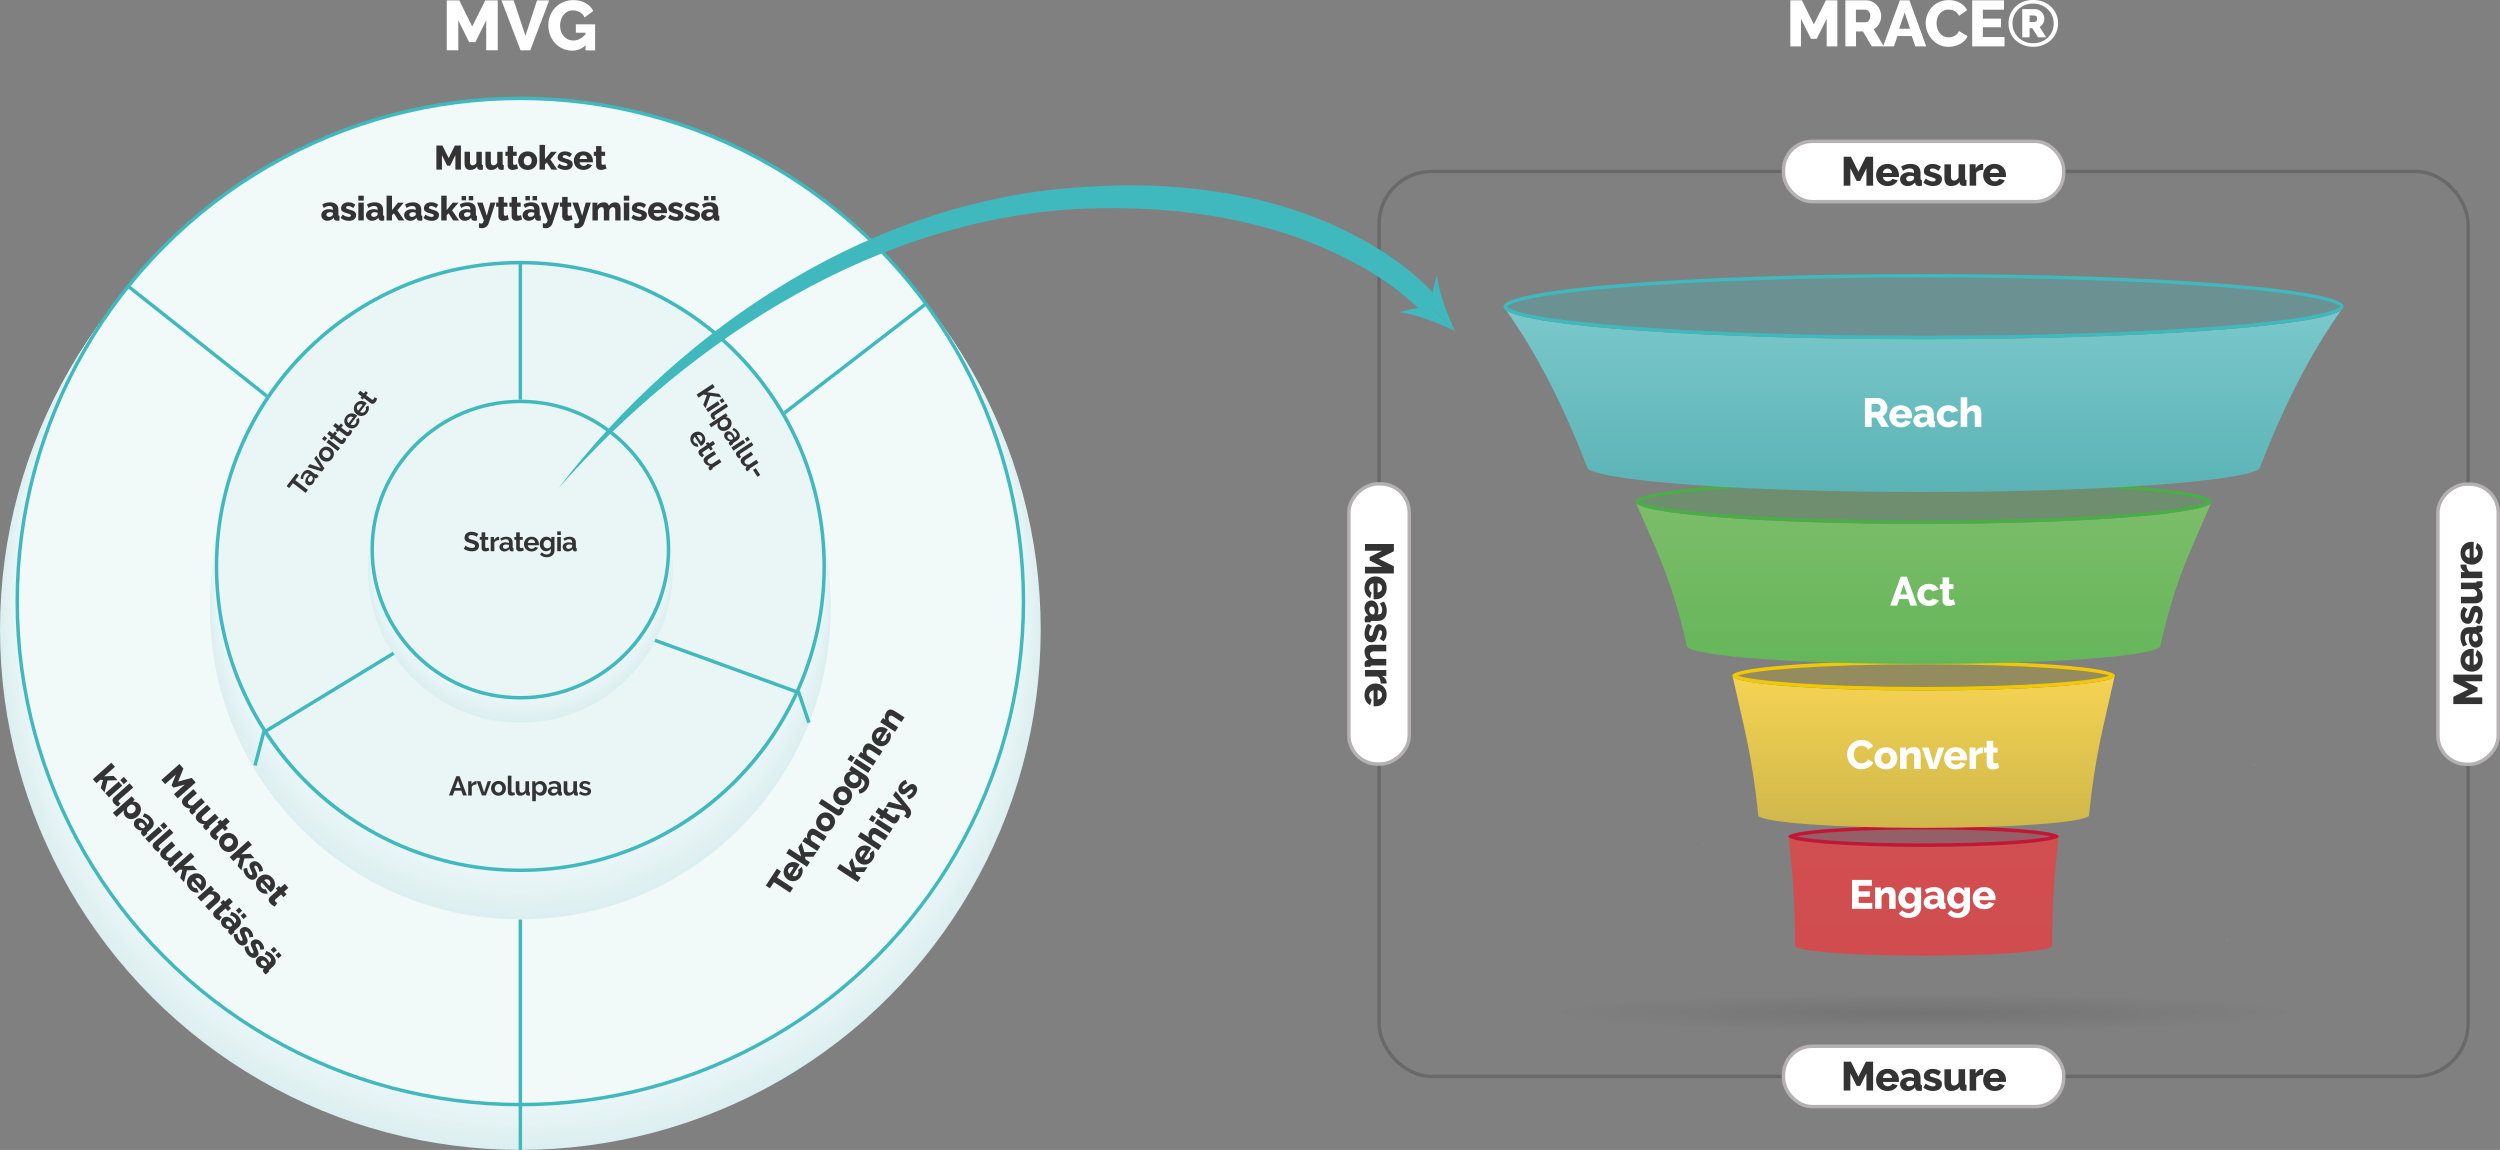 <?xml version="1.0" encoding="UTF-8"?> <svg xmlns="http://www.w3.org/2000/svg" xmlns:xlink="http://www.w3.org/1999/xlink" viewBox="0 0 539.49 248.15"><rect x="0" y="0" width="539.49" height="248.15" fill="#808080" stroke="none"/><defs><style>.cls-1{fill:url(#Red);}.cls-1,.cls-2,.cls-3,.cls-4,.cls-5{opacity:.3;}.cls-6{fill:url(#linear-gradient);}.cls-7{fill:#eaf5f6;}.cls-8{fill:#e6f4f5;}.cls-9{fill:#e6f3f4;}.cls-10{fill:#e9f5f6;}.cls-11{fill:#e7f4f5;}.cls-12{fill:#e3f2f3;}.cls-13{fill:#e8f4f5;}.cls-14,.cls-15{fill:#fff;}.cls-16{fill:#f2c900;}.cls-17{fill:#e5f3f4;}.cls-18{fill:#e2f1f3;}.cls-19{fill:#e2f2f3;}.cls-20{fill:#e4f3f4;}.cls-21{fill:#ddeff0;}.cls-22{fill:#dceff0;}.cls-23{fill:#d1cfcf;}.cls-24{fill:#c61534;}.cls-25{fill:#dff0f1;}.cls-26{fill:#def0f1;}.cls-27{fill:#e1f1f2;}.cls-28{fill:#e0f1f2;}.cls-29,.cls-30{fill:#3fb9bd;}.cls-31{fill:#49ae46;}.cls-32{fill:#343333;}.cls-2{stroke:#333;}.cls-2,.cls-33{fill:none;}.cls-2,.cls-33,.cls-15,.cls-34,.cls-30{stroke-miterlimit:10;stroke-width:.75px;}.cls-2,.cls-15{stroke-linecap:round;}.cls-3{fill:url(#Blue_5);}.cls-35{fill:url(#radial-gradient);mix-blend-mode:multiply;opacity:.1;}.cls-33,.cls-34,.cls-30{stroke:#3fb9bd;}.cls-36{fill:url(#linear-gradient-4);}.cls-37{fill:url(#linear-gradient-2);}.cls-38{fill:url(#linear-gradient-5);}.cls-15{stroke:#b5b1b2;}.cls-39{isolation:isolate;}.cls-4{fill:url(#Green);}.cls-5{fill:url(#linear-gradient-3);}.cls-34{fill:#f1f9f9;}</style><radialGradient id="radial-gradient" cx="415.1" cy="219.43" fx="415.1" fy="219.43" r="79.94" gradientTransform="translate(0 207.59) scale(1 .05)" gradientUnits="userSpaceOnUse"><stop offset="0" stop-color="#010101"></stop><stop offset="1" stop-color="#010101" stop-opacity="0"></stop></radialGradient><linearGradient id="linear-gradient" x1="415.1" y1="206.25" x2="415.1" y2="180.65" gradientTransform="matrix(1, 0, 0, 1, 0, 0)" gradientUnits="userSpaceOnUse"><stop offset="0" stop-color="#d04c4f"></stop><stop offset="1" stop-color="#d14e51"></stop></linearGradient><linearGradient id="Red" x1="415.1" y1="182.4" x2="415.1" y2="178.62" gradientTransform="matrix(1, 0, 0, 1, 0, 0)" gradientUnits="userSpaceOnUse"><stop offset="0" stop-color="#c51131"></stop><stop offset="1" stop-color="#c51131"></stop></linearGradient><linearGradient id="linear-gradient-2" x1="415.1" y1="178.65" x2="415.1" y2="146.02" gradientTransform="matrix(1, 0, 0, 1, 0, 0)" gradientUnits="userSpaceOnUse"><stop offset="0" stop-color="#cfb74b"></stop><stop offset="1" stop-color="#f5d353"></stop></linearGradient><linearGradient id="linear-gradient-3" x1="415.1" y1="148.63" x2="415.1" y2="142.97" gradientTransform="matrix(1, 0, 0, 1, 0, 0)" gradientUnits="userSpaceOnUse"><stop offset="0" stop-color="#c2a712"></stop><stop offset="1" stop-color="#c2a712"></stop></linearGradient><linearGradient id="linear-gradient-4" x1="415.1" y1="143.3" x2="415.1" y2="108.52" gradientTransform="matrix(1, 0, 0, 1, 0, 0)" gradientUnits="userSpaceOnUse"><stop offset="0" stop-color="#65b65a"></stop><stop offset="1" stop-color="#7cbd69"></stop></linearGradient><linearGradient id="Green" x1="415.1" y1="112.69" x2="415.1" y2="103.79" gradientTransform="matrix(1, 0, 0, 1, 0, 0)" gradientUnits="userSpaceOnUse"><stop offset="0" stop-color="#49ae46"></stop><stop offset="1" stop-color="#49ae46"></stop></linearGradient><linearGradient id="linear-gradient-5" x1="415.1" y1="106.17" x2="415.1" y2="66.96" gradientTransform="matrix(1, 0, 0, 1, 0, 0)" gradientUnits="userSpaceOnUse"><stop offset="0" stop-color="#5bb3b5"></stop><stop offset="1" stop-color="#7ac8cb"></stop></linearGradient><linearGradient id="Blue_5" x1="415.11" y1="72.82" x2="415.11" y2="59.5" gradientTransform="matrix(1, 0, 0, 1, 0, 0)" gradientUnits="userSpaceOnUse"><stop offset="0" stop-color="#3ab8bd"></stop><stop offset="1" stop-color="#3ab8bd"></stop></linearGradient></defs><g class="cls-39"><g id="Layer_2"><g id="Art"><rect class="cls-2" x="297.6" y="37" width="235" height="195.28" rx="11.34" ry="11.34"></rect><ellipse class="cls-35" cx="415.1" cy="219.43" rx="94.69" ry="7.5"></ellipse><rect class="cls-15" x="384.88" y="225.78" width="60.45" height="13.02" rx="6.17" ry="6.17"></rect><rect class="cls-15" x="384.88" y="30.5" width="60.45" height="13.02" rx="6.17" ry="6.17"></rect><rect class="cls-15" x="267.38" y="128.14" width="60.45" height="13.02" rx="6.17" ry="6.17" transform="translate(432.25 -162.96) rotate(90)"></rect><rect class="cls-15" x="502.38" y="128.18" width="60.45" height="13.02" rx="6.17" ry="6.17" transform="translate(397.91 667.3) rotate(-90)"></rect><path class="cls-6" d="M442.85,204.01c0-10.2,.5-14.58,1.37-23.36-.96,1.18-13.62,2.12-29.11,2.12s-28.15-.94-29.11-2.12c.87,8.79,1.37,13.16,1.37,23.36h.02s-.02,.06-.02,.08c0,1.19,12.42,2.15,27.74,2.15s27.74-.96,27.74-2.15c0-.02,0-.05-.02-.07h.02Z"></path><g><path class="cls-1" d="M415.1,182.4c-17.11,0-27.38-1.07-28.71-1.89,1.33-.82,11.59-1.89,28.71-1.89s27.38,1.07,28.71,1.89c-1.33,.82-11.59,1.89-28.71,1.89Z"></path><path class="cls-24" d="M415.1,178.99c14.54,0,24.3,.79,27.5,1.51-3.2,.72-12.96,1.51-27.5,1.51s-24.3-.79-27.5-1.51c3.2-.72,12.96-1.51,27.5-1.51m0-.75c-16.11,0-29.17,1.01-29.17,2.26s13.06,2.26,29.17,2.26,29.17-1.01,29.17-2.26-13.06-2.26-29.17-2.26h0Z"></path></g><path class="cls-23" d="M367.69,182.12l.03,.27c-.04-.05-.06-.1-.06-.15,0-.04,.01-.07,.03-.11Z"></path><path class="cls-37" d="M456.31,146.02c-2.29,10.41-4.21,16.9-5.49,29.72-.01,.1-.02,.2-.03,.31-1.17,1.45-16.7,2.6-35.68,2.6s-34.51-1.15-35.68-2.6c-.01-.1-.02-.2-.03-.31-1.28-12.83-3.2-19.31-5.49-29.72,1.44,1.67,19.34,2.99,41.2,2.99s39.76-1.32,41.2-2.99Z"></path><g><path class="cls-5" d="M415.1,148.63c-25.67,0-40.26-1.67-40.93-2.87,.67-1.12,15.26-2.79,40.93-2.79s40.26,1.67,40.93,2.87c-.67,1.12-15.26,2.79-40.93,2.79Z"></path><path class="cls-16" d="M415.1,143.35c22.7,0,37.04,1.35,40.1,2.45-3.06,1.11-17.4,2.45-40.1,2.45s-37.04-1.35-40.1-2.45c3.06-1.11,17.4-2.45,40.1-2.45m0-.75c-22.81,0-41.3,1.43-41.3,3.2s18.49,3.2,41.3,3.2,41.3-1.43,41.3-3.2-18.49-3.2-41.3-3.2h0Z"></path></g><path class="cls-23" d="M368.19,144.84c.02,.08,.03,.16,.05,.24-.05-.05-.07-.11-.07-.16,0-.03,0-.05,.02-.08Z"></path><path class="cls-36" d="M415.09,113.06c-33,0-60-2-62.04-4.52,3.9,9.26,7.7,16.13,10.91,30.65,.03,.13,.06,.26,.09,.39h0c1.79,2.07,23.96,3.7,51.05,3.7s49.26-1.63,51.05-3.7h0c.03-.13,.06-.27,.09-.4,3.22-14.53,7.02-21.41,10.92-30.68-1.89,2.53-28.95,4.54-62.06,4.54Z"></path><g><path class="cls-4" d="M415.1,112.69c-38.29,0-61.8-2.59-61.8-4.45s23.51-4.45,61.8-4.45,61.8,2.59,61.8,4.45-23.51,4.45-61.8,4.45Z"></path><path class="cls-31" d="M415.1,104.16c36.83,0,58.74,2.31,61.28,4.07-2.55,1.76-24.46,4.07-61.28,4.07s-58.74-2.31-61.28-4.07c2.55-1.76,24.46-4.07,61.28-4.07m0-.75c-34.34,0-62.17,2.16-62.17,4.82s27.84,4.82,62.17,4.82,62.17-2.16,62.17-4.82-27.84-4.82-62.17-4.82h0Z"></path></g><path class="cls-38" d="M415.1,73.2c-46.59,0-84.97-2.73-90.08-6.24,4.78,6.71,11,17.15,17.2,33.14,.14,.38,.29,.76,.44,1.14,4.67,2.78,35.32,4.93,72.45,4.93s67.78-2.15,72.45-4.93c.14-.38,.29-.76,.44-1.14,6.2-15.99,12.43-26.44,17.2-33.14-5.11,3.51-43.49,6.24-90.08,6.24Z"></path><g><path class="cls-3" d="M415.1,72.82c-46,0-85.53-2.75-89.99-6.25-.16-.12-.26-.25-.29-.34-.01-3.21,37.07-6.72,90.28-6.72s90.29,3.51,90.29,6.66l-.02,.06v.02c-.05,.12-.15,.22-.28,.33-4.46,3.51-43.99,6.25-89.99,6.25Z"></path><path class="cls-29" d="M415.1,59.88c23.61,0,45.96,.7,62.93,1.97,23.68,1.77,26.6,3.87,26.96,4.31-.02,.03-.06,.07-.13,.12-3.86,3.04-38.49,6.17-89.76,6.17s-85.9-3.14-89.76-6.17c-.06-.05-.1-.09-.13-.12,.35-.44,3.27-2.53,26.96-4.31,16.97-1.27,39.32-1.97,62.93-1.97m0-.75c-50.08,0-90.67,3.15-90.67,7.04,0,.05,0,.09,.02,.13,0,.01,0,.02,0,.03,.05,.18,.19,.36,.42,.54,4.53,3.56,43.19,6.33,90.22,6.33s85.7-2.78,90.22-6.33c.23-.18,.37-.36,.42-.54,0-.01,0-.02,0-.03,.01-.04,.02-.09,.02-.13,0-3.89-40.59-7.04-90.67-7.04h0Z"></path></g><path class="cls-23" d="M480.62,202.87c0,.06-.03,.13-.08,.19,.01-.11,.02-.22,.03-.33,.03,.05,.04,.09,.04,.14Z"></path><path class="cls-23" d="M486.6,164.98c0,.08-.03,.15-.1,.23,.03-.12,.05-.23,.08-.34,.02,.04,.02,.07,.02,.11Z"></path><g><path class="cls-32" d="M402.77,235.34v-3.73l-1.35,2.71h-.77l-1.35-2.71v3.73h-1.44v-6.24h1.56l1.62,3.26,1.62-3.26h1.55v6.24h-1.44Z"></path><path class="cls-32" d="M407.33,235.43c-.39,0-.73-.06-1.04-.19s-.57-.3-.78-.51-.38-.47-.49-.75c-.11-.28-.17-.58-.17-.89,0-.33,.06-.65,.17-.94,.11-.3,.27-.55,.48-.78,.21-.22,.47-.4,.78-.53s.66-.19,1.05-.19,.74,.06,1.04,.19,.56,.3,.77,.52c.21,.22,.37,.47,.48,.76,.11,.29,.16,.59,.16,.9,0,.08,0,.16,0,.24s-.01,.15-.03,.21h-3.41c.02,.31,.14,.55,.34,.71s.43,.24,.69,.24c.21,0,.4-.05,.59-.15s.32-.23,.38-.4l1.19,.33c-.18,.36-.46,.66-.84,.89-.38,.23-.84,.34-1.37,.34Zm.97-2.83c-.03-.29-.13-.52-.32-.69-.18-.17-.41-.25-.68-.25s-.5,.09-.68,.26c-.18,.17-.28,.4-.31,.69h1.98Z"></path><path class="cls-32" d="M411.63,235.43c-.23,0-.44-.04-.64-.11-.2-.07-.37-.18-.51-.31-.14-.13-.25-.29-.33-.47-.08-.18-.12-.37-.12-.58,0-.23,.05-.44,.14-.62s.23-.35,.41-.48c.18-.13,.38-.24,.62-.32,.24-.08,.51-.11,.8-.11,.19,0,.38,.02,.56,.05,.18,.03,.34,.08,.47,.15v-.21c0-.53-.31-.8-.92-.8-.25,0-.49,.04-.72,.13s-.47,.21-.72,.38l-.41-.88c.3-.2,.62-.35,.95-.45s.68-.15,1.04-.15c.7,0,1.24,.16,1.62,.49,.38,.33,.57,.81,.57,1.44v1.19c0,.14,.02,.24,.07,.29s.12,.09,.23,.1v1.19c-.12,.03-.23,.05-.33,.06s-.19,.01-.27,.01c-.26,0-.46-.05-.6-.15s-.22-.25-.25-.43l-.03-.21c-.21,.26-.45,.47-.73,.61-.28,.14-.58,.21-.9,.21Zm.41-1.01c.15,0,.3-.03,.44-.08,.14-.05,.26-.12,.36-.21,.13-.11,.2-.22,.2-.33v-.44c-.12-.05-.26-.08-.4-.11s-.28-.04-.4-.04c-.26,0-.47,.06-.64,.18s-.25,.27-.25,.46c0,.17,.06,.31,.19,.42,.13,.11,.29,.16,.49,.16Z"></path><path class="cls-32" d="M417.18,235.43c-.39,0-.78-.06-1.16-.19s-.7-.31-.97-.55l.5-.86c.28,.19,.55,.34,.82,.45,.27,.1,.52,.16,.77,.16,.18,0,.32-.03,.42-.1s.15-.16,.15-.28-.06-.22-.19-.29c-.13-.07-.35-.15-.66-.23-.31-.09-.57-.17-.79-.25-.21-.08-.39-.17-.52-.27s-.23-.21-.29-.34c-.06-.13-.09-.28-.09-.46,0-.23,.05-.45,.14-.64,.09-.19,.22-.36,.39-.49s.36-.24,.58-.32c.23-.08,.47-.11,.73-.11,.35,0,.67,.05,.97,.14s.59,.26,.87,.51l-.54,.84c-.26-.18-.5-.31-.7-.4s-.4-.12-.6-.12c-.15,0-.28,.03-.39,.09s-.16,.16-.16,.29,.06,.23,.17,.29,.33,.13,.64,.21c.33,.09,.6,.18,.83,.26s.41,.19,.55,.29,.24,.23,.31,.37,.1,.31,.1,.5c0,.46-.17,.82-.51,1.09-.34,.27-.8,.4-1.38,.4Z"></path><path class="cls-32" d="M421.04,235.43c-.47,0-.83-.15-1.08-.44-.24-.3-.36-.73-.36-1.3v-2.95h1.41v2.64c0,.28,.05,.5,.17,.65s.27,.22,.47,.22c.19,0,.37-.05,.54-.15s.33-.27,.46-.52v-2.85h1.41v3.03c0,.14,.02,.24,.07,.29s.12,.09,.23,.1v1.19c-.13,.03-.25,.05-.34,.06s-.18,.01-.25,.01c-.5,0-.79-.2-.86-.59l-.03-.28c-.21,.3-.47,.53-.79,.67-.31,.14-.66,.22-1.05,.22Z"></path><path class="cls-32" d="M427.97,231.93c-.34,0-.65,.06-.92,.17s-.47,.26-.6,.47v2.77h-1.41v-4.61h1.29v.93c.16-.31,.36-.55,.61-.73,.25-.18,.51-.27,.79-.27h.14s.06,0,.09,0v1.26Z"></path><path class="cls-32" d="M430.43,235.43c-.39,0-.73-.06-1.04-.19s-.57-.3-.78-.51-.38-.47-.49-.75c-.11-.28-.17-.58-.17-.89,0-.33,.06-.65,.17-.94,.11-.3,.27-.55,.48-.78,.21-.22,.47-.4,.78-.53s.66-.19,1.05-.19,.74,.06,1.04,.19,.56,.3,.77,.52c.21,.22,.37,.47,.48,.76,.11,.29,.16,.59,.16,.9,0,.08,0,.16,0,.24s-.01,.15-.03,.21h-3.41c.02,.31,.14,.55,.34,.71s.43,.24,.69,.24c.21,0,.4-.05,.59-.15s.32-.23,.38-.4l1.19,.33c-.18,.36-.46,.66-.84,.89-.38,.23-.84,.34-1.37,.34Zm.97-2.83c-.03-.29-.13-.52-.32-.69-.18-.17-.41-.25-.68-.25s-.5,.09-.68,.26c-.18,.17-.28,.4-.31,.69h1.98Z"></path></g><g><path class="cls-32" d="M402.77,40.06v-3.73l-1.35,2.71h-.77l-1.35-2.71v3.73h-1.44v-6.24h1.56l1.62,3.26,1.62-3.26h1.55v6.24h-1.44Z"></path><path class="cls-32" d="M407.33,40.15c-.39,0-.73-.06-1.04-.19s-.57-.3-.78-.51-.38-.47-.49-.75c-.11-.28-.17-.58-.17-.89,0-.33,.06-.65,.17-.94,.11-.3,.27-.55,.48-.78,.21-.22,.47-.4,.78-.53s.66-.19,1.05-.19,.74,.06,1.04,.19,.56,.3,.77,.52c.21,.22,.37,.47,.48,.76,.11,.29,.16,.59,.16,.9,0,.08,0,.16,0,.24s-.01,.15-.03,.21h-3.41c.02,.31,.14,.55,.34,.71s.43,.24,.69,.24c.21,0,.4-.05,.59-.15s.32-.23,.38-.4l1.19,.33c-.18,.36-.46,.66-.84,.89-.38,.23-.84,.34-1.37,.34Zm.97-2.83c-.03-.29-.13-.52-.32-.69-.18-.17-.41-.25-.68-.25s-.5,.09-.68,.26c-.18,.17-.28,.4-.31,.69h1.98Z"></path><path class="cls-32" d="M411.63,40.15c-.23,0-.44-.04-.64-.11-.2-.07-.37-.18-.51-.31-.14-.13-.25-.29-.33-.47-.08-.18-.12-.37-.12-.58,0-.23,.05-.44,.14-.62s.23-.35,.41-.48c.18-.13,.38-.24,.62-.32,.24-.08,.51-.11,.8-.11,.19,0,.38,.02,.56,.05,.18,.03,.34,.08,.47,.15v-.21c0-.53-.31-.8-.92-.8-.25,0-.49,.04-.72,.13s-.47,.21-.72,.38l-.41-.88c.3-.2,.62-.35,.95-.45s.68-.15,1.04-.15c.7,0,1.24,.16,1.62,.49,.38,.33,.57,.81,.57,1.44v1.19c0,.14,.02,.24,.07,.29s.12,.09,.23,.1v1.19c-.12,.03-.23,.05-.33,.06s-.19,.01-.27,.01c-.26,0-.46-.05-.6-.15s-.22-.25-.25-.43l-.03-.21c-.21,.26-.45,.47-.73,.61-.28,.14-.58,.21-.9,.21Zm.41-1.01c.15,0,.3-.03,.44-.08,.14-.05,.26-.12,.36-.21,.13-.11,.2-.22,.2-.33v-.44c-.12-.05-.26-.08-.4-.11s-.28-.04-.4-.04c-.26,0-.47,.06-.64,.18s-.25,.27-.25,.46c0,.17,.06,.31,.19,.42,.13,.11,.29,.16,.49,.16Z"></path><path class="cls-32" d="M417.18,40.15c-.39,0-.78-.06-1.16-.19s-.7-.31-.97-.55l.5-.86c.28,.19,.55,.34,.82,.45,.27,.1,.52,.16,.77,.16,.18,0,.32-.03,.42-.1s.15-.16,.15-.28-.06-.22-.19-.29c-.13-.07-.35-.15-.66-.23-.31-.09-.57-.17-.79-.25-.21-.08-.39-.17-.52-.27s-.23-.21-.29-.34c-.06-.13-.09-.28-.09-.46,0-.23,.05-.45,.14-.64,.09-.19,.22-.36,.39-.49s.36-.24,.58-.32c.23-.08,.47-.11,.73-.11,.35,0,.67,.05,.97,.14s.59,.26,.87,.51l-.54,.84c-.26-.18-.5-.31-.7-.4s-.4-.12-.6-.12c-.15,0-.28,.03-.39,.09s-.16,.16-.16,.29,.06,.23,.17,.29,.33,.13,.64,.21c.33,.09,.6,.18,.83,.26s.41,.19,.55,.29,.24,.23,.31,.37,.1,.31,.1,.5c0,.46-.17,.82-.51,1.09-.34,.27-.8,.4-1.38,.4Z"></path><path class="cls-32" d="M421.04,40.15c-.47,0-.83-.15-1.08-.44-.24-.3-.36-.73-.36-1.3v-2.95h1.41v2.64c0,.28,.05,.5,.17,.65s.27,.22,.47,.22c.19,0,.37-.05,.54-.15s.33-.27,.46-.52v-2.85h1.41v3.03c0,.14,.02,.24,.07,.29s.12,.09,.23,.1v1.19c-.13,.03-.25,.05-.34,.06s-.18,.01-.25,.01c-.5,0-.79-.2-.86-.59l-.03-.28c-.21,.3-.47,.53-.79,.67-.31,.14-.66,.22-1.05,.22Z"></path><path class="cls-32" d="M427.97,36.65c-.34,0-.65,.06-.92,.17s-.47,.26-.6,.47v2.77h-1.41v-4.61h1.29v.93c.16-.31,.36-.55,.61-.73,.25-.18,.51-.27,.79-.27h.14s.06,0,.09,0v1.26Z"></path><path class="cls-32" d="M430.43,40.15c-.39,0-.73-.06-1.04-.19s-.57-.3-.78-.51-.38-.47-.49-.75c-.11-.28-.17-.58-.17-.89,0-.33,.06-.65,.17-.94,.11-.3,.27-.55,.48-.78,.21-.22,.47-.4,.78-.53s.66-.19,1.05-.19,.74,.06,1.04,.19,.56,.3,.77,.52c.21,.22,.37,.47,.48,.76,.11,.29,.16,.59,.16,.9,0,.08,0,.16,0,.24s-.01,.15-.03,.21h-3.41c.02,.31,.14,.55,.34,.71s.43,.24,.69,.24c.21,0,.4-.05,.59-.15s.32-.23,.38-.4l1.19,.33c-.18,.36-.46,.66-.84,.89-.38,.23-.84,.34-1.37,.34Zm.97-2.83c-.03-.29-.13-.52-.32-.69-.18-.17-.41-.25-.68-.25s-.5,.09-.68,.26c-.18,.17-.28,.4-.31,.69h1.98Z"></path></g><g><path class="cls-32" d="M294.55,122.31h3.73l-2.71-1.35v-.77l2.71-1.35h-3.73v-1.44h6.24v1.56l-3.26,1.62,3.26,1.62v1.55h-6.24v-1.44Z"></path><path class="cls-32" d="M294.46,126.87c0-.39,.06-.73,.19-1.04,.13-.31,.3-.57,.51-.78,.22-.21,.47-.38,.75-.49,.28-.11,.58-.17,.89-.17,.33,0,.65,.06,.94,.17s.55,.27,.78,.48c.22,.21,.4,.47,.53,.78,.13,.31,.19,.66,.19,1.05s-.06,.74-.19,1.04c-.13,.3-.3,.56-.52,.77-.22,.21-.47,.37-.76,.48-.29,.11-.59,.16-.91,.16-.08,0-.16,0-.24,0s-.15-.01-.21-.03v-3.41c-.31,.02-.55,.14-.71,.34-.16,.2-.24,.43-.24,.69,0,.2,.05,.4,.15,.59,.1,.19,.23,.32,.4,.38l-.33,1.19c-.36-.18-.66-.46-.89-.84-.23-.38-.34-.84-.34-1.37Zm2.83,.97c.29-.03,.52-.13,.69-.32,.17-.18,.25-.41,.25-.68s-.09-.5-.26-.68-.4-.28-.69-.31v1.98Z"></path><path class="cls-32" d="M294.46,131.17c0-.23,.04-.44,.11-.64,.07-.2,.18-.36,.31-.5s.29-.25,.47-.33c.18-.08,.37-.12,.58-.12,.23,0,.44,.05,.62,.14,.19,.1,.35,.23,.48,.41s.24,.38,.32,.62c.08,.24,.11,.51,.11,.8,0,.19-.02,.38-.05,.56-.03,.18-.08,.34-.14,.47h.21c.53,0,.8-.31,.8-.92,0-.25-.04-.49-.13-.72-.08-.23-.21-.47-.38-.72l.88-.41c.2,.3,.35,.62,.45,.95,.1,.33,.15,.68,.15,1.04,0,.7-.16,1.24-.49,1.62-.33,.38-.81,.57-1.44,.57h-1.19c-.14,0-.24,.02-.29,.07-.06,.04-.09,.12-.1,.23h-1.19c-.03-.12-.05-.23-.06-.33s-.01-.19-.01-.27c0-.26,.05-.46,.15-.6,.1-.13,.25-.22,.44-.25l.21-.03c-.26-.21-.46-.45-.61-.73-.14-.28-.21-.58-.21-.9Zm1.01,.41c0,.15,.03,.3,.08,.44s.12,.26,.21,.36c.11,.13,.22,.2,.33,.2h.44c.05-.12,.08-.26,.11-.4,.03-.14,.04-.28,.04-.4,0-.26-.06-.47-.18-.64-.12-.17-.27-.25-.46-.25-.17,0-.31,.06-.42,.19s-.16,.29-.16,.49Z"></path><path class="cls-32" d="M294.46,136.72c0-.39,.06-.78,.19-1.16,.13-.38,.31-.7,.55-.97l.86,.5c-.19,.28-.34,.55-.45,.82-.11,.27-.16,.52-.16,.77,0,.18,.03,.32,.1,.42s.16,.15,.28,.15,.22-.06,.29-.19,.15-.35,.23-.66c.09-.31,.17-.57,.25-.79s.17-.39,.27-.52,.21-.23,.34-.29,.28-.09,.46-.09c.23,0,.45,.05,.64,.14s.36,.22,.49,.39c.13,.16,.24,.36,.32,.58,.08,.23,.11,.47,.11,.73,0,.35-.05,.67-.14,.97-.09,.3-.26,.59-.51,.87l-.84-.54c.18-.26,.31-.5,.39-.7,.08-.21,.12-.4,.12-.6,0-.15-.03-.28-.09-.39s-.16-.16-.29-.16-.22,.06-.29,.17-.13,.33-.21,.64c-.09,.33-.18,.6-.26,.83-.09,.23-.19,.41-.29,.55s-.23,.24-.37,.31c-.14,.06-.31,.1-.5,.1-.46,0-.82-.17-1.09-.51-.27-.34-.4-.8-.4-1.38Z"></path><path class="cls-32" d="M294.46,140.58c0-.47,.15-.83,.44-1.08,.3-.24,.73-.36,1.3-.36h2.95v1.41h-2.64c-.28,0-.5,.06-.65,.17-.15,.11-.22,.27-.22,.47,0,.19,.05,.37,.15,.54,.1,.18,.27,.33,.52,.47h2.84v1.4h-3.03c-.14,0-.24,.02-.29,.07-.06,.04-.09,.12-.1,.23h-1.19c-.03-.13-.05-.25-.06-.34,0-.09-.01-.18-.01-.25,0-.5,.2-.79,.59-.86l.28-.03c-.3-.21-.53-.47-.67-.79-.14-.31-.21-.66-.21-1.05Z"></path><path class="cls-32" d="M297.96,147.51c0-.34-.06-.65-.17-.92-.1-.28-.26-.47-.47-.6h-2.77v-1.41h4.61v1.29h-.93c.31,.16,.55,.36,.73,.61,.17,.25,.27,.51,.27,.79v.14s0,.06,0,.09h-1.26Z"></path><path class="cls-32" d="M294.46,149.97c0-.39,.06-.73,.19-1.04,.13-.31,.3-.57,.51-.78,.22-.21,.47-.38,.75-.49,.28-.11,.58-.17,.89-.17,.33,0,.65,.06,.94,.17s.55,.27,.78,.48c.22,.21,.4,.47,.53,.78,.13,.31,.19,.66,.19,1.05s-.06,.74-.19,1.04c-.13,.3-.3,.56-.52,.77-.22,.21-.47,.37-.76,.48-.29,.11-.59,.16-.91,.16-.08,0-.16,0-.24,0s-.15-.01-.21-.03v-3.41c-.31,.02-.55,.14-.71,.34-.16,.2-.24,.43-.24,.69,0,.2,.05,.4,.15,.59,.1,.19,.23,.32,.4,.38l-.33,1.19c-.36-.18-.66-.46-.89-.84-.23-.38-.34-.84-.34-1.37Zm2.83,.97c.29-.03,.52-.13,.69-.32,.17-.18,.25-.41,.25-.68s-.09-.5-.26-.68-.4-.28-.69-.31v1.98Z"></path></g><g><path class="cls-32" d="M535.66,147.02h-3.73l2.71,1.35v.77l-2.71,1.35h3.73v1.44h-6.24v-1.56l3.26-1.62-3.26-1.62v-1.55h6.24v1.44Z"></path><path class="cls-32" d="M535.75,142.47c0,.39-.06,.73-.19,1.04-.13,.31-.3,.57-.51,.78-.22,.21-.47,.38-.75,.49-.28,.11-.58,.17-.89,.17-.33,0-.65-.06-.94-.17s-.55-.27-.78-.48c-.22-.21-.4-.47-.53-.78-.13-.31-.19-.66-.19-1.05s.06-.74,.19-1.04c.13-.3,.3-.56,.52-.77,.22-.21,.47-.37,.76-.48,.29-.11,.59-.16,.91-.16,.08,0,.16,0,.24,0s.15,.01,.21,.03v3.41c.31-.02,.55-.14,.71-.34,.16-.2,.24-.43,.24-.69,0-.2-.05-.4-.15-.59-.1-.19-.23-.32-.4-.38l.33-1.19c.36,.18,.66,.46,.89,.84,.23,.38,.34,.84,.34,1.37Zm-2.83-.97c-.29,.03-.52,.13-.69,.32-.17,.18-.25,.41-.25,.68s.09,.5,.26,.68,.4,.28,.69,.31v-1.98Z"></path><path class="cls-32" d="M535.75,138.16c0,.23-.04,.44-.11,.64-.07,.2-.18,.36-.31,.5s-.29,.25-.47,.33c-.18,.08-.37,.12-.58,.12-.23,0-.44-.05-.62-.14-.19-.1-.35-.23-.48-.41s-.24-.38-.32-.62c-.08-.24-.11-.51-.11-.8,0-.19,.02-.38,.05-.56,.03-.18,.08-.34,.14-.47h-.21c-.53,0-.8,.31-.8,.92,0,.25,.04,.49,.13,.72,.08,.23,.21,.47,.38,.72l-.88,.41c-.2-.3-.35-.62-.45-.95-.1-.33-.15-.68-.15-1.04,0-.7,.16-1.24,.49-1.62,.33-.38,.81-.57,1.44-.57h1.19c.14,0,.24-.02,.29-.07,.06-.04,.09-.12,.1-.23h1.19c.03,.12,.05,.23,.06,.33s.01,.19,.01,.27c0,.26-.05,.46-.15,.6-.1,.13-.25,.22-.44,.25l-.21,.03c.26,.21,.46,.45,.61,.73,.14,.28,.21,.58,.21,.9Zm-1.01-.41c0-.15-.03-.3-.08-.44s-.12-.26-.21-.36c-.11-.13-.22-.2-.33-.2h-.44c-.05,.12-.08,.26-.11,.4-.03,.14-.04,.28-.04,.4,0,.26,.06,.47,.18,.64,.12,.17,.27,.25,.46,.25,.17,0,.31-.06,.42-.19s.16-.29,.16-.49Z"></path><path class="cls-32" d="M535.75,132.61c0,.39-.06,.78-.19,1.16-.13,.38-.31,.7-.55,.97l-.86-.5c.19-.28,.34-.55,.45-.82,.11-.27,.16-.52,.16-.77,0-.18-.03-.32-.1-.42s-.16-.15-.28-.15-.22,.06-.29,.19-.15,.35-.23,.66c-.09,.31-.17,.57-.25,.79s-.17,.39-.27,.52-.21,.23-.34,.29-.28,.09-.46,.09c-.23,0-.45-.05-.64-.14s-.36-.22-.49-.39c-.13-.16-.24-.36-.32-.58-.08-.23-.11-.47-.11-.73,0-.35,.05-.67,.14-.97,.09-.3,.26-.59,.51-.87l.84,.54c-.18,.26-.31,.5-.39,.7-.08,.21-.12,.4-.12,.6,0,.15,.03,.28,.09,.39s.16,.16,.29,.16,.22-.06,.29-.17,.13-.33,.21-.64c.09-.33,.18-.6,.26-.83,.09-.23,.19-.41,.29-.55s.23-.24,.37-.31c.14-.06,.31-.1,.5-.1,.46,0,.82,.17,1.09,.51,.27,.34,.4,.8,.4,1.38Z"></path><path class="cls-32" d="M535.75,128.76c0,.47-.15,.83-.44,1.08-.3,.24-.73,.36-1.3,.36h-2.95v-1.41h2.64c.28,0,.5-.06,.65-.17,.15-.11,.22-.27,.22-.47,0-.19-.05-.37-.15-.54-.1-.18-.27-.33-.52-.47h-2.84v-1.4h3.03c.14,0,.24-.02,.29-.07,.06-.04,.09-.12,.1-.23h1.19c.03,.13,.05,.25,.06,.34,0,.09,.01,.18,.01,.25,0,.5-.2,.79-.59,.86l-.28,.03c.3,.21,.53,.47,.67,.79,.14,.31,.21,.66,.21,1.05Z"></path><path class="cls-32" d="M532.25,121.83c0,.34,.06,.65,.17,.92,.1,.28,.26,.47,.47,.6h2.77v1.41h-4.61v-1.29h.93c-.31-.16-.55-.36-.73-.61-.17-.25-.27-.51-.27-.79v-.14s0-.06,0-.09h1.26Z"></path><path class="cls-32" d="M535.75,119.37c0,.39-.06,.73-.19,1.04-.13,.31-.3,.57-.51,.78-.22,.21-.47,.38-.75,.49-.28,.11-.58,.17-.89,.17-.33,0-.65-.06-.94-.17s-.55-.27-.78-.48c-.22-.21-.4-.47-.53-.78-.13-.31-.19-.66-.19-1.05s.06-.74,.19-1.04c.13-.3,.3-.56,.52-.77,.22-.21,.47-.37,.76-.48,.29-.11,.59-.16,.91-.16,.08,0,.16,0,.24,0s.15,.01,.21,.03v3.41c.31-.02,.55-.14,.71-.34,.16-.2,.24-.43,.24-.69,0-.2-.05-.4-.15-.59-.1-.19-.23-.32-.4-.38l.33-1.19c.36,.18,.66,.46,.89,.84,.23,.38,.34,.84,.34,1.37Zm-2.83-.97c-.29,.03-.52,.13-.69,.32-.17,.18-.25,.41-.25,.68s.09,.5,.26,.68,.4,.28,.69,.31v-1.98Z"></path></g><g><path class="cls-14" d="M402.44,92.14v-6.24h2.81c.29,0,.56,.06,.81,.18,.25,.12,.46,.28,.65,.48,.18,.2,.32,.42,.43,.68,.1,.25,.15,.51,.15,.76,0,.19-.02,.38-.07,.56-.05,.18-.11,.35-.2,.5-.09,.16-.19,.3-.32,.43s-.27,.23-.43,.32l1.37,2.32h-1.62l-1.19-2.01h-.94v2.01h-1.44Zm1.44-3.27h1.32c.17,0,.32-.08,.44-.24,.12-.16,.18-.37,.18-.62s-.07-.46-.21-.61c-.14-.15-.29-.23-.46-.23h-1.27v1.7Z"></path><path class="cls-14" d="M410.18,92.23c-.39,0-.73-.06-1.04-.19s-.57-.3-.78-.51-.38-.47-.49-.75c-.11-.28-.17-.58-.17-.89,0-.33,.06-.65,.17-.94,.11-.3,.27-.55,.48-.78,.21-.22,.47-.4,.78-.53s.66-.19,1.05-.19,.74,.06,1.04,.19,.56,.3,.77,.52c.21,.22,.37,.47,.48,.76,.11,.29,.16,.59,.16,.9,0,.08,0,.16,0,.24s-.01,.15-.03,.21h-3.41c.02,.31,.14,.55,.34,.71s.43,.24,.69,.24c.21,0,.4-.05,.59-.15s.32-.23,.38-.4l1.19,.33c-.18,.36-.46,.66-.84,.89-.38,.23-.84,.34-1.37,.34Zm.97-2.83c-.03-.29-.13-.52-.32-.69-.18-.17-.41-.25-.68-.25s-.5,.09-.68,.26c-.18,.17-.28,.4-.31,.69h1.98Z"></path><path class="cls-14" d="M414.48,92.23c-.23,0-.44-.04-.64-.11-.2-.07-.37-.18-.51-.31-.14-.13-.25-.29-.33-.47-.08-.18-.12-.37-.12-.58,0-.23,.05-.44,.14-.62s.23-.35,.41-.48c.18-.13,.38-.24,.62-.32,.24-.08,.51-.11,.8-.11,.19,0,.38,.02,.56,.05,.18,.03,.34,.08,.47,.15v-.21c0-.53-.31-.8-.92-.8-.25,0-.49,.04-.72,.13s-.47,.21-.72,.38l-.41-.88c.3-.2,.62-.35,.95-.45s.68-.15,1.04-.15c.7,0,1.24,.16,1.62,.49,.38,.33,.57,.81,.57,1.44v1.19c0,.14,.02,.24,.07,.29s.12,.09,.23,.1v1.19c-.12,.03-.23,.05-.33,.06s-.19,.01-.27,.01c-.26,0-.46-.05-.6-.15s-.22-.25-.25-.43l-.03-.21c-.21,.26-.45,.47-.73,.61-.28,.14-.58,.21-.9,.21Zm.41-1.01c.15,0,.3-.03,.44-.08,.14-.05,.26-.12,.36-.21,.13-.11,.2-.22,.2-.33v-.44c-.12-.05-.26-.08-.4-.11s-.28-.04-.4-.04c-.26,0-.47,.06-.64,.18s-.25,.27-.25,.46c0,.17,.06,.31,.19,.42,.13,.11,.29,.16,.49,.16Z"></path><path class="cls-14" d="M417.94,89.83c0-.32,.06-.62,.17-.91s.27-.54,.48-.76,.47-.39,.78-.52,.66-.19,1.05-.19c.53,0,.98,.11,1.34,.34,.36,.23,.63,.52,.82,.88l-1.37,.41c-.18-.29-.45-.44-.8-.44-.29,0-.54,.11-.73,.33s-.29,.51-.29,.87c0,.18,.03,.35,.08,.5s.13,.28,.22,.38c.09,.11,.2,.19,.33,.25s.26,.09,.4,.09c.18,0,.34-.04,.48-.13,.15-.08,.25-.19,.32-.33l1.37,.42c-.17,.36-.44,.65-.81,.88-.37,.23-.82,.34-1.36,.34-.39,0-.73-.07-1.04-.2s-.57-.31-.78-.53-.38-.47-.49-.76c-.11-.29-.17-.59-.17-.91Z"></path><path class="cls-14" d="M427.56,92.14h-1.41v-2.59c0-.3-.06-.52-.18-.66s-.28-.21-.48-.21c-.08,0-.17,.02-.27,.06-.1,.04-.19,.09-.28,.17s-.17,.16-.25,.26-.13,.21-.17,.33v2.64h-1.41v-6.41h1.41v2.57c.17-.28,.39-.49,.67-.64,.28-.15,.58-.22,.92-.22,.31,0,.56,.05,.75,.16s.34,.25,.44,.41c.1,.17,.17,.35,.21,.56,.04,.21,.05,.41,.05,.61v2.95Z"></path></g><g><path class="cls-14" d="M410.17,124.44h1.3l2.27,6.24h-1.47l-.48-1.4h-1.94l-.47,1.4h-1.48l2.27-6.24Zm1.38,3.85l-.73-2.2-.75,2.2h1.48Z"></path><path class="cls-14" d="M413.75,128.37c0-.32,.06-.62,.17-.91s.27-.54,.48-.76,.47-.39,.78-.52,.66-.19,1.05-.19c.53,0,.98,.11,1.34,.34,.36,.23,.63,.52,.82,.88l-1.37,.41c-.18-.29-.45-.44-.8-.44-.29,0-.54,.11-.73,.33s-.29,.51-.29,.87c0,.18,.03,.35,.08,.5s.13,.28,.22,.38c.09,.11,.2,.19,.33,.25s.26,.09,.4,.09c.18,0,.34-.04,.48-.13,.15-.08,.25-.19,.32-.33l1.37,.42c-.17,.36-.44,.65-.81,.88-.37,.23-.82,.34-1.36,.34-.39,0-.73-.07-1.04-.2s-.57-.31-.78-.53-.38-.47-.49-.76c-.11-.29-.17-.59-.17-.91Z"></path><path class="cls-14" d="M421.9,130.43c-.19,.08-.41,.16-.66,.23s-.5,.11-.75,.11c-.17,0-.34-.02-.5-.07s-.29-.11-.41-.21-.21-.22-.28-.38-.1-.35-.1-.57v-2.41h-.59v-1.06h.59v-1.47h1.41v1.47h.94v1.06h-.94v1.92c0,.15,.04,.26,.11,.33s.17,.1,.29,.1c.11,0,.21-.02,.33-.05s.21-.07,.29-.11l.27,1.12Z"></path></g><g><path class="cls-14" d="M398.61,162.77c0-.37,.07-.75,.21-1.12,.14-.37,.34-.7,.61-1,.27-.29,.6-.53,.98-.71,.39-.18,.83-.27,1.32-.27,.59,0,1.09,.13,1.52,.38,.43,.25,.75,.58,.96,.98l-1.11,.77c-.07-.16-.16-.3-.27-.41s-.23-.2-.36-.26c-.13-.07-.26-.11-.4-.14s-.27-.04-.4-.04c-.27,0-.51,.06-.72,.17-.21,.11-.38,.25-.51,.43s-.23,.37-.3,.6-.1,.45-.1,.68c0,.25,.04,.48,.11,.71,.08,.23,.19,.43,.33,.61s.32,.31,.52,.42c.2,.1,.43,.15,.68,.15,.13,0,.26-.02,.4-.05,.14-.03,.27-.08,.39-.15s.24-.15,.35-.26c.1-.11,.19-.24,.25-.4l1.18,.69c-.09,.23-.23,.43-.42,.61-.18,.18-.4,.33-.64,.46-.24,.12-.49,.22-.76,.28s-.53,.1-.79,.1c-.45,0-.86-.09-1.24-.28-.38-.18-.7-.43-.97-.73-.27-.3-.48-.65-.63-1.04s-.22-.78-.22-1.18Z"></path><path class="cls-14" d="M406.98,166.03c-.39,0-.74-.06-1.05-.19-.31-.13-.57-.3-.78-.52-.21-.22-.37-.47-.48-.76-.11-.29-.16-.59-.16-.91s.05-.62,.16-.91,.27-.54,.48-.76c.21-.22,.47-.4,.78-.53s.66-.2,1.05-.2,.74,.07,1.04,.2,.56,.31,.77,.53c.21,.22,.37,.47,.48,.76s.17,.59,.17,.91-.05,.62-.16,.91c-.11,.29-.27,.54-.48,.76-.21,.22-.47,.39-.78,.52-.31,.13-.66,.19-1.05,.19Zm-1.03-2.39c0,.36,.1,.65,.29,.87,.19,.22,.44,.33,.74,.33,.15,0,.28-.03,.4-.09s.23-.14,.32-.25,.16-.23,.21-.38,.08-.31,.08-.49c0-.36-.1-.65-.29-.87-.19-.22-.44-.33-.73-.33-.15,0-.28,.03-.41,.09-.13,.06-.23,.14-.33,.25s-.16,.23-.21,.38c-.05,.15-.08,.31-.08,.49Z"></path><path class="cls-14" d="M414.48,165.94h-1.41v-2.59c0-.3-.06-.53-.17-.66s-.26-.21-.45-.21c-.1,0-.2,.02-.3,.06s-.2,.1-.29,.17-.18,.16-.25,.26-.13,.21-.17,.32v2.64h-1.41v-4.61h1.26v.77c.17-.28,.41-.49,.72-.64s.67-.22,1.07-.22c.3,0,.54,.05,.72,.16,.18,.11,.32,.25,.42,.42,.1,.17,.17,.36,.2,.57,.03,.21,.05,.4,.05,.6v2.95Z"></path><path class="cls-14" d="M416.4,165.94l-1.63-4.61h1.45l1.01,3.49,1.02-3.49h1.31l-1.62,4.61h-1.53Z"></path><path class="cls-14" d="M422.03,166.03c-.39,0-.73-.06-1.04-.19s-.57-.3-.78-.51-.38-.47-.49-.75c-.11-.28-.17-.58-.17-.89,0-.33,.06-.65,.17-.94,.11-.3,.27-.55,.48-.78,.21-.22,.47-.4,.78-.53s.66-.19,1.05-.19,.74,.06,1.04,.19,.56,.3,.77,.52c.21,.22,.37,.47,.48,.76,.11,.29,.16,.59,.16,.9,0,.08,0,.16,0,.24s-.01,.15-.03,.21h-3.41c.02,.31,.14,.55,.34,.71s.43,.24,.69,.24c.21,0,.4-.05,.59-.15s.32-.23,.38-.4l1.19,.33c-.18,.36-.46,.66-.84,.89-.38,.23-.84,.34-1.37,.34Zm.97-2.83c-.03-.29-.13-.52-.32-.69-.18-.17-.41-.25-.68-.25s-.5,.09-.68,.26c-.18,.17-.28,.4-.31,.69h1.98Z"></path><path class="cls-14" d="M427.95,162.53c-.34,0-.65,.06-.92,.17s-.47,.26-.6,.47v2.77h-1.41v-4.61h1.29v.93c.16-.31,.36-.55,.61-.73,.25-.18,.51-.27,.79-.27h.14s.06,0,.09,0v1.26Z"></path><path class="cls-14" d="M431.42,165.69c-.19,.08-.41,.16-.66,.23s-.5,.11-.75,.11c-.17,0-.34-.02-.5-.07s-.29-.11-.41-.21-.21-.22-.28-.38-.1-.35-.1-.57v-2.41h-.59v-1.06h.59v-1.47h1.41v1.47h.94v1.06h-.94v1.92c0,.15,.04,.26,.11,.33s.17,.1,.29,.1c.11,0,.21-.02,.33-.05s.21-.07,.29-.11l.27,1.12Z"></path></g><g><path class="cls-14" d="M404.03,194.86v1.26h-4.38v-6.24h4.3v1.26h-2.86v1.21h2.46v1.17h-2.46v1.33h2.94Z"></path><path class="cls-14" d="M409.08,196.13h-1.41v-2.59c0-.3-.06-.53-.17-.66s-.26-.21-.45-.21c-.1,0-.2,.02-.3,.06s-.2,.1-.29,.17-.18,.16-.25,.26-.13,.21-.17,.32v2.64h-1.41v-4.61h1.26v.77c.17-.28,.41-.49,.72-.64s.67-.22,1.07-.22c.3,0,.54,.05,.72,.16,.18,.11,.32,.25,.42,.42,.1,.17,.17,.36,.2,.57,.03,.21,.05,.4,.05,.6v2.95Z"></path><path class="cls-14" d="M411.7,196.14c-.3,0-.58-.06-.83-.18s-.47-.29-.65-.5-.32-.46-.42-.74c-.1-.28-.15-.58-.15-.9,0-.34,.05-.65,.16-.94s.25-.54,.44-.76c.19-.21,.41-.38,.68-.5s.55-.18,.87-.18c.35,0,.66,.07,.92,.22s.47,.36,.63,.62v-.76h1.22v4.29c0,.35-.07,.67-.2,.95s-.32,.52-.55,.72c-.23,.2-.52,.35-.84,.45s-.69,.16-1.08,.16c-.5,0-.92-.08-1.27-.24-.35-.16-.66-.39-.92-.69l.75-.76c.17,.19,.38,.35,.63,.46,.25,.11,.52,.17,.81,.17,.17,0,.33-.02,.48-.07s.29-.12,.4-.22,.21-.22,.28-.38c.07-.16,.1-.34,.1-.56v-.45c-.14,.26-.34,.45-.61,.58-.26,.13-.55,.2-.85,.2Zm.48-1.12c.22,0,.41-.06,.58-.18s.3-.27,.4-.46v-.97c-.09-.25-.24-.44-.43-.58-.19-.14-.4-.22-.61-.22-.15,0-.29,.03-.42,.1-.13,.07-.23,.16-.33,.27s-.16,.25-.21,.4-.07,.3-.07,.46c0,.17,.03,.33,.08,.47s.13,.27,.23,.37,.22,.19,.35,.25,.28,.09,.43,.09Z"></path><path class="cls-14" d="M416.73,196.21c-.23,0-.44-.04-.64-.11-.2-.07-.37-.18-.51-.31-.14-.13-.25-.29-.33-.47-.08-.18-.12-.37-.12-.58,0-.23,.05-.44,.14-.62s.23-.35,.41-.48c.18-.13,.38-.24,.62-.32,.24-.08,.51-.11,.8-.11,.19,0,.38,.02,.56,.05,.18,.03,.34,.08,.47,.15v-.21c0-.53-.31-.8-.92-.8-.25,0-.49,.04-.72,.13s-.47,.21-.72,.38l-.41-.88c.3-.2,.62-.35,.95-.45s.68-.15,1.04-.15c.7,0,1.24,.16,1.62,.49,.38,.33,.57,.81,.57,1.44v1.19c0,.14,.02,.24,.07,.29s.12,.09,.23,.1v1.19c-.12,.03-.23,.05-.33,.06s-.19,.01-.27,.01c-.26,0-.46-.05-.6-.15s-.22-.25-.25-.43l-.03-.21c-.21,.26-.45,.47-.73,.61-.28,.14-.58,.21-.9,.21Zm.41-1.01c.15,0,.3-.03,.44-.08,.14-.05,.26-.12,.36-.21,.13-.11,.2-.22,.2-.33v-.44c-.12-.05-.26-.08-.4-.11s-.28-.04-.4-.04c-.26,0-.47,.06-.64,.18s-.25,.27-.25,.46c0,.17,.06,.31,.19,.42,.13,.11,.29,.16,.49,.16Z"></path><path class="cls-14" d="M422.25,196.14c-.3,0-.58-.06-.83-.18s-.47-.29-.65-.5-.32-.46-.42-.74c-.1-.28-.15-.58-.15-.9,0-.34,.05-.65,.16-.94s.25-.54,.44-.76c.19-.21,.41-.38,.68-.5s.55-.18,.87-.18c.35,0,.66,.07,.92,.22s.47,.36,.63,.62v-.76h1.22v4.29c0,.35-.07,.67-.2,.95s-.32,.52-.55,.72c-.23,.2-.52,.35-.84,.45s-.69,.16-1.08,.16c-.5,0-.92-.08-1.27-.24-.35-.16-.66-.39-.92-.69l.75-.76c.17,.19,.38,.35,.63,.46,.25,.11,.52,.17,.81,.17,.17,0,.33-.02,.48-.07s.29-.12,.4-.22,.21-.22,.28-.38c.07-.16,.1-.34,.1-.56v-.45c-.14,.26-.34,.45-.61,.58-.26,.13-.55,.2-.85,.2Zm.48-1.12c.22,0,.41-.06,.58-.18s.3-.27,.4-.46v-.97c-.09-.25-.24-.44-.43-.58-.19-.14-.4-.22-.61-.22-.15,0-.29,.03-.42,.1-.13,.07-.23,.16-.33,.27s-.16,.25-.21,.4-.07,.3-.07,.46c0,.17,.03,.33,.08,.47s.13,.27,.23,.37,.22,.19,.35,.25,.28,.09,.43,.09Z"></path><path class="cls-14" d="M428.18,196.21c-.39,0-.73-.06-1.04-.19s-.57-.3-.78-.51-.38-.47-.49-.75c-.11-.28-.17-.58-.17-.89,0-.33,.06-.65,.17-.94,.11-.3,.27-.55,.48-.78,.21-.22,.47-.4,.78-.53s.66-.19,1.05-.19,.74,.06,1.04,.19,.56,.3,.77,.52c.21,.22,.37,.47,.48,.76,.11,.29,.16,.59,.16,.9,0,.08,0,.16,0,.24s-.01,.15-.03,.21h-3.41c.02,.31,.14,.55,.34,.71s.43,.24,.69,.24c.21,0,.4-.05,.59-.15s.32-.23,.38-.4l1.19,.33c-.18,.36-.46,.66-.84,.89-.38,.23-.84,.34-1.37,.34Zm.97-2.83c-.03-.29-.13-.52-.32-.69-.18-.17-.41-.25-.68-.25s-.5,.09-.68,.26c-.18,.17-.28,.4-.31,.69h1.98Z"></path></g><g><circle class="cls-22" cx="112.29" cy="135.85" r="112.29"></circle><circle class="cls-21" cx="112.29" cy="135.52" r="112.09"></circle><circle class="cls-26" cx="112.29" cy="135.18" r="111.88"></circle><circle class="cls-26" cx="112.29" cy="134.85" r="111.67"></circle><circle class="cls-25" cx="112.29" cy="134.51" r="111.47"></circle><circle class="cls-28" cx="112.29" cy="134.17" r="111.26"></circle><circle class="cls-27" cx="112.29" cy="133.84" r="111.05"></circle><circle class="cls-18" cx="112.29" cy="133.5" r="110.85"></circle><circle class="cls-19" cx="112.29" cy="133.16" r="110.64"></circle><circle class="cls-12" cx="112.29" cy="132.83" r="110.43"></circle><circle class="cls-20" cx="112.29" cy="132.49" r="110.23"></circle><circle class="cls-17" cx="112.29" cy="132.15" r="110.02"></circle><circle class="cls-9" cx="112.29" cy="131.82" r="109.81"></circle><circle class="cls-8" cx="112.29" cy="131.48" r="109.61"></circle><circle class="cls-11" cx="112.29" cy="131.14" r="109.4"></circle><circle class="cls-13" cx="112.29" cy="130.81" r="109.2"></circle><circle class="cls-10" cx="112.29" cy="130.47" r="108.99"></circle><circle class="cls-10" cx="112.29" cy="130.13" r="108.78"></circle><circle class="cls-7" cx="112.29" cy="129.8" r="108.58"></circle></g><circle class="cls-34" cx="112.29" cy="129.8" r="108.57"></circle><line class="cls-30" x1="112.29" y1="198.39" x2="112.29" y2="248.15"></line><line class="cls-30" x1="166.04" y1="91.6" x2="199.82" y2="65.56"></line><line class="cls-30" x1="61.09" y1="88.26" x2="27.67" y2="61.78"></line><g><circle class="cls-22" cx="112.29" cy="131.43" r="66.96"></circle><circle class="cls-21" cx="112.29" cy="130.92" r="66.9"></circle><circle class="cls-26" cx="112.29" cy="130.41" r="66.85"></circle><circle class="cls-26" cx="112.29" cy="129.9" r="66.79"></circle><circle class="cls-25" cx="112.29" cy="129.39" r="66.73"></circle><circle class="cls-28" cx="112.29" cy="128.88" r="66.68"></circle><circle class="cls-27" cx="112.29" cy="128.37" r="66.62"></circle><circle class="cls-18" cx="112.29" cy="127.86" r="66.56"></circle><circle class="cls-19" cx="112.29" cy="127.35" r="66.51"></circle><circle class="cls-12" cx="112.29" cy="126.84" r="66.45"></circle><circle class="cls-20" cx="112.29" cy="126.33" r="66.39"></circle><circle class="cls-17" cx="112.29" cy="125.82" r="66.34"></circle><circle class="cls-9" cx="112.29" cy="125.31" r="66.28"></circle><circle class="cls-8" cx="112.29" cy="124.8" r="66.22"></circle><circle class="cls-11" cx="112.29" cy="124.29" r="66.17"></circle><circle class="cls-13" cx="112.29" cy="123.77" r="66.11"></circle><circle class="cls-10" cx="112.29" cy="123.26" r="66.05"></circle><circle class="cls-10" cx="112.29" cy="122.75" r="66"></circle><circle class="cls-7" cx="112.29" cy="122.24" r="65.94"></circle></g><g><circle class="cls-22" cx="112.29" cy="123.11" r="32.85"></circle><circle class="cls-21" cx="112.29" cy="122.86" r="32.82"></circle><circle class="cls-26" cx="112.29" cy="122.61" r="32.8"></circle><circle class="cls-26" cx="112.29" cy="122.36" r="32.77"></circle><circle class="cls-25" cx="112.29" cy="122.11" r="32.74"></circle><circle class="cls-28" cx="112.29" cy="121.86" r="32.71"></circle><circle class="cls-27" cx="112.29" cy="121.61" r="32.68"></circle><circle class="cls-18" cx="112.29" cy="121.36" r="32.66"></circle><circle class="cls-19" cx="112.29" cy="121.11" r="32.63"></circle><circle class="cls-12" cx="112.29" cy="120.86" r="32.6"></circle><circle class="cls-20" cx="112.29" cy="120.61" r="32.57"></circle><circle class="cls-17" cx="112.29" cy="120.36" r="32.55"></circle><circle class="cls-9" cx="112.29" cy="120.11" r="32.52"></circle><circle class="cls-8" cx="112.29" cy="119.86" r="32.49"></circle><circle class="cls-11" cx="112.29" cy="119.61" r="32.46"></circle><circle class="cls-13" cx="112.29" cy="119.35" r="32.43"></circle><circle class="cls-10" cx="112.29" cy="119.1" r="32.41"></circle><circle class="cls-10" cx="112.29" cy="118.85" r="32.38"></circle><circle class="cls-7" cx="112.29" cy="118.6" r="32.35"></circle></g><polyline class="cls-33" points="141.34 138.18 172.37 149.46 174.57 155.96"></polyline><line class="cls-33" x1="112.29" y1="86.25" x2="112.29" y2="56.3"></line><polyline class="cls-33" points="84.95 140.96 56.91 158.04 55.03 165.19"></polyline><g><path class="cls-32" d="M98.27,36.6v-3.11l-1.13,2.26h-.64l-1.13-2.26v3.11h-1.2v-5.2h1.3l1.35,2.72,1.35-2.72h1.3v5.2h-1.2Z"></path><path class="cls-32" d="M101.45,36.67c-.4,0-.69-.12-.9-.37-.2-.25-.3-.61-.3-1.09v-2.46h1.17v2.2c0,.23,.05,.41,.14,.54s.22,.19,.4,.19c.16,0,.31-.04,.45-.12,.15-.08,.28-.23,.39-.43v-2.37h1.17v2.52c0,.12,.02,.2,.05,.25,.04,.05,.1,.07,.19,.08v.99c-.11,.02-.21,.04-.29,.05s-.15,.01-.21,.01c-.42,0-.66-.16-.72-.49l-.02-.23c-.18,.25-.39,.44-.66,.56-.26,.12-.55,.18-.87,.18Z"></path><path class="cls-32" d="M105.95,36.67c-.4,0-.69-.12-.9-.37-.2-.25-.3-.61-.3-1.09v-2.46h1.17v2.2c0,.23,.05,.41,.14,.54s.22,.19,.4,.19c.16,0,.31-.04,.45-.12,.15-.08,.28-.23,.39-.43v-2.37h1.17v2.52c0,.12,.02,.2,.05,.25,.04,.05,.1,.07,.19,.08v.99c-.11,.02-.21,.04-.29,.05s-.15,.01-.21,.01c-.42,0-.66-.16-.72-.49l-.02-.23c-.18,.25-.39,.44-.66,.56-.26,.12-.55,.18-.87,.18Z"></path><path class="cls-32" d="M111.78,36.39c-.16,.07-.34,.13-.55,.19-.21,.06-.42,.09-.62,.09-.15,0-.28-.02-.41-.06-.13-.04-.24-.09-.34-.18s-.17-.19-.23-.32c-.06-.13-.08-.29-.08-.48v-2h-.49v-.89h.49v-1.22h1.17v1.22h.78v.89h-.78v1.6c0,.13,.03,.22,.09,.27s.14,.08,.24,.08c.09,0,.18-.01,.27-.04,.09-.03,.17-.06,.24-.1l.23,.93Z"></path><path class="cls-32" d="M113.88,36.67c-.33,0-.62-.05-.88-.16-.26-.11-.47-.25-.65-.44-.18-.18-.31-.4-.4-.64-.09-.24-.14-.49-.14-.76s.04-.52,.14-.76c.09-.24,.22-.45,.4-.64,.18-.18,.39-.33,.65-.44,.26-.11,.55-.16,.88-.16s.62,.05,.87,.16c.25,.11,.47,.26,.64,.44,.18,.18,.31,.4,.4,.64,.09,.24,.14,.49,.14,.76s-.05,.52-.14,.76c-.09,.24-.22,.45-.4,.64-.18,.18-.39,.33-.65,.44-.26,.11-.55,.16-.87,.16Zm-.86-1.99c0,.3,.08,.55,.24,.73,.16,.18,.37,.27,.62,.27,.12,0,.23-.02,.34-.07,.1-.05,.19-.12,.27-.21s.14-.19,.18-.32,.07-.26,.07-.41c0-.3-.08-.55-.24-.73-.16-.18-.36-.27-.61-.27-.12,0-.24,.02-.34,.07-.1,.05-.2,.12-.27,.21-.08,.09-.14,.19-.18,.32s-.07,.26-.07,.41Z"></path><path class="cls-32" d="M119.01,36.6l-1-1.54-.41,.42v1.12h-1.17v-5.34h1.17v3.1l1.3-1.6h1.24l-1.38,1.65,1.5,2.19h-1.24Z"></path><path class="cls-32" d="M122.02,36.67c-.33,0-.65-.05-.97-.16-.32-.1-.58-.26-.8-.46l.42-.72c.23,.16,.46,.29,.68,.37,.22,.09,.44,.13,.64,.13,.15,0,.27-.03,.35-.08s.12-.13,.12-.23-.05-.18-.16-.25c-.11-.06-.29-.13-.55-.19-.26-.07-.48-.14-.66-.21s-.32-.14-.44-.23-.19-.18-.24-.29c-.05-.11-.07-.23-.07-.38,0-.2,.04-.37,.12-.53s.19-.3,.32-.41c.14-.11,.3-.2,.49-.26,.19-.06,.39-.1,.61-.1,.29,0,.56,.04,.81,.12,.25,.08,.49,.22,.73,.42l-.45,.7c-.22-.15-.42-.26-.59-.33s-.34-.1-.5-.1c-.13,0-.23,.03-.32,.08s-.13,.13-.13,.25,.05,.19,.14,.24c.1,.05,.27,.11,.53,.18,.27,.07,.5,.15,.69,.22,.19,.07,.34,.16,.46,.25,.12,.09,.2,.19,.26,.31,.05,.12,.08,.26,.08,.42,0,.38-.14,.68-.42,.91-.28,.22-.67,.34-1.15,.34Z"></path><path class="cls-32" d="M125.9,36.67c-.32,0-.61-.05-.87-.16-.26-.1-.47-.25-.65-.43-.18-.18-.31-.39-.41-.63-.09-.24-.14-.48-.14-.74,0-.28,.05-.54,.14-.79,.09-.25,.23-.46,.4-.65,.18-.19,.39-.33,.65-.44,.26-.11,.55-.16,.87-.16s.62,.05,.87,.16,.47,.25,.64,.44c.17,.18,.31,.39,.4,.63,.09,.24,.14,.49,.14,.75,0,.07,0,.14,0,.2s-.01,.12-.02,.17h-2.84c.02,.26,.11,.46,.28,.59,.17,.13,.36,.2,.58,.2,.17,0,.33-.04,.49-.12,.16-.08,.26-.19,.32-.34l1,.28c-.15,.3-.39,.55-.7,.74-.32,.19-.7,.29-1.14,.29Zm.81-2.36c-.02-.24-.11-.44-.26-.58-.15-.14-.34-.21-.56-.21s-.42,.07-.57,.22c-.15,.14-.24,.34-.26,.57h1.65Z"></path><path class="cls-32" d="M130.86,36.39c-.16,.07-.34,.13-.55,.19-.21,.06-.42,.09-.62,.09-.15,0-.28-.02-.41-.06-.13-.04-.24-.09-.34-.18s-.17-.19-.23-.32c-.06-.13-.08-.29-.08-.48v-2h-.49v-.89h.49v-1.22h1.17v1.22h.78v.89h-.78v1.6c0,.13,.03,.22,.09,.27s.14,.08,.24,.08c.09,0,.18-.01,.27-.04,.09-.03,.17-.06,.24-.1l.23,.93Z"></path><path class="cls-32" d="M70.66,47.65c-.19,0-.37-.03-.53-.09-.16-.06-.3-.15-.42-.26-.12-.11-.21-.24-.28-.39-.07-.15-.1-.31-.1-.49,0-.19,.04-.36,.12-.52,.08-.16,.19-.29,.34-.4s.32-.2,.52-.26,.42-.1,.67-.1c.16,0,.32,.01,.47,.04s.28,.07,.39,.12v-.18c0-.44-.26-.67-.77-.67-.21,0-.41,.04-.6,.11s-.39,.18-.6,.32l-.34-.73c.25-.17,.52-.29,.79-.37,.27-.08,.56-.12,.87-.12,.58,0,1.03,.14,1.35,.41,.32,.27,.48,.67,.48,1.2v.99c0,.12,.02,.2,.05,.25,.04,.05,.1,.07,.19,.08v.99c-.1,.02-.2,.04-.28,.05-.08,0-.16,.01-.23,.01-.22,0-.39-.04-.5-.13-.11-.09-.18-.21-.21-.36l-.02-.18c-.17,.22-.38,.39-.61,.5s-.49,.18-.75,.18Zm.34-.84c.13,0,.25-.02,.37-.07,.12-.04,.22-.1,.3-.18,.11-.09,.17-.18,.17-.28v-.37c-.1-.04-.21-.07-.33-.09-.12-.02-.23-.03-.33-.03-.21,0-.39,.05-.53,.15-.14,.1-.21,.22-.21,.38,0,.14,.05,.26,.16,.35s.24,.14,.41,.14Z"></path><path class="cls-32" d="M75.28,47.65c-.33,0-.65-.05-.97-.16-.32-.1-.58-.26-.8-.46l.42-.72c.23,.16,.46,.29,.68,.37,.22,.09,.44,.13,.64,.13,.15,0,.27-.03,.35-.08s.12-.13,.12-.23-.05-.18-.16-.25c-.11-.06-.29-.13-.55-.19-.26-.07-.48-.14-.66-.21s-.32-.14-.44-.23-.19-.18-.24-.29c-.05-.11-.07-.23-.07-.38,0-.2,.04-.37,.12-.53s.19-.3,.32-.41c.14-.11,.3-.2,.49-.26,.19-.06,.39-.1,.61-.1,.29,0,.56,.04,.81,.12,.25,.08,.49,.22,.73,.42l-.45,.7c-.22-.15-.42-.26-.59-.33s-.34-.1-.5-.1c-.13,0-.23,.03-.32,.08s-.13,.13-.13,.25,.05,.19,.14,.24c.1,.05,.27,.11,.53,.18,.27,.07,.5,.15,.69,.22,.19,.07,.34,.16,.46,.25,.12,.09,.2,.19,.26,.31,.05,.12,.08,.26,.08,.42,0,.38-.14,.68-.42,.91-.28,.22-.67,.34-1.15,.34Z"></path><path class="cls-32" d="M77.33,43.29v-1.06h1.17v1.06h-1.17Zm0,4.28v-3.84h1.17v3.84h-1.17Z"></path><path class="cls-32" d="M80.31,47.65c-.19,0-.37-.03-.53-.09-.16-.06-.3-.15-.42-.26-.12-.11-.21-.24-.28-.39-.07-.15-.1-.31-.1-.49,0-.19,.04-.36,.12-.52,.08-.16,.19-.29,.34-.4s.32-.2,.52-.26,.42-.1,.67-.1c.16,0,.32,.01,.47,.04s.28,.07,.39,.12v-.18c0-.44-.26-.67-.77-.67-.21,0-.41,.04-.6,.11s-.39,.18-.6,.32l-.34-.73c.25-.17,.52-.29,.79-.37,.27-.08,.56-.12,.87-.12,.58,0,1.03,.14,1.35,.41,.32,.27,.48,.67,.48,1.2v.99c0,.12,.02,.2,.05,.25,.04,.05,.1,.07,.19,.08v.99c-.1,.02-.2,.04-.28,.05-.08,0-.16,.01-.23,.01-.22,0-.39-.04-.5-.13-.11-.09-.18-.21-.21-.36l-.02-.18c-.17,.22-.38,.39-.61,.5s-.49,.18-.75,.18Zm.34-.84c.13,0,.25-.02,.37-.07,.12-.04,.22-.1,.3-.18,.11-.09,.17-.18,.17-.28v-.37c-.1-.04-.21-.07-.33-.09-.12-.02-.23-.03-.33-.03-.21,0-.39,.05-.53,.15-.14,.1-.21,.22-.21,.38,0,.14,.05,.26,.16,.35s.24,.14,.41,.14Z"></path><path class="cls-32" d="M86,47.57l-1-1.54-.41,.42v1.12h-1.17v-5.34h1.17v3.1l1.3-1.6h1.24l-1.38,1.65,1.5,2.19h-1.24Z"></path><path class="cls-32" d="M88.54,47.65c-.19,0-.37-.03-.53-.09-.16-.06-.3-.15-.42-.26-.12-.11-.21-.24-.28-.39-.07-.15-.1-.31-.1-.49,0-.19,.04-.36,.12-.52,.08-.16,.19-.29,.34-.4s.32-.2,.52-.26,.42-.1,.67-.1c.16,0,.32,.01,.47,.04s.28,.07,.39,.12v-.18c0-.44-.26-.67-.77-.67-.21,0-.41,.04-.6,.11s-.39,.18-.6,.32l-.34-.73c.25-.17,.52-.29,.79-.37,.27-.08,.56-.12,.87-.12,.58,0,1.03,.14,1.35,.41,.32,.27,.48,.67,.48,1.2v.99c0,.12,.02,.2,.05,.25,.04,.05,.1,.07,.19,.08v.99c-.1,.02-.2,.04-.28,.05-.08,0-.16,.01-.23,.01-.22,0-.39-.04-.5-.13-.11-.09-.18-.21-.21-.36l-.02-.18c-.17,.22-.38,.39-.61,.5s-.49,.18-.75,.18Zm.34-.84c.13,0,.25-.02,.37-.07,.12-.04,.22-.1,.3-.18,.11-.09,.17-.18,.17-.28v-.37c-.1-.04-.21-.07-.33-.09-.12-.02-.23-.03-.33-.03-.21,0-.39,.05-.53,.15-.14,.1-.21,.22-.21,.38,0,.14,.05,.26,.16,.35s.24,.14,.41,.14Z"></path><path class="cls-32" d="M93.16,47.65c-.33,0-.65-.05-.97-.16-.32-.1-.58-.26-.8-.46l.42-.72c.23,.16,.46,.29,.68,.37,.22,.09,.44,.13,.64,.13,.15,0,.27-.03,.35-.08s.12-.13,.12-.23-.05-.18-.16-.25c-.11-.06-.29-.13-.55-.19-.26-.07-.48-.14-.66-.21s-.32-.14-.44-.23-.19-.18-.24-.29c-.05-.11-.07-.23-.07-.38,0-.2,.04-.37,.12-.53s.19-.3,.32-.41c.14-.11,.3-.2,.49-.26,.19-.06,.39-.1,.61-.1,.29,0,.56,.04,.81,.12,.25,.08,.49,.22,.73,.42l-.45,.7c-.22-.15-.42-.26-.59-.33s-.34-.1-.5-.1c-.13,0-.23,.03-.32,.08s-.13,.13-.13,.25,.05,.19,.14,.24c.1,.05,.27,.11,.53,.18,.27,.07,.5,.15,.69,.22,.19,.07,.34,.16,.46,.25,.12,.09,.2,.19,.26,.31,.05,.12,.08,.26,.08,.42,0,.38-.14,.68-.42,.91-.28,.22-.67,.34-1.15,.34Z"></path><path class="cls-32" d="M97.8,47.57l-1-1.54-.41,.42v1.12h-1.17v-5.34h1.17v3.1l1.3-1.6h1.24l-1.38,1.65,1.5,2.19h-1.24Z"></path><path class="cls-32" d="M100.33,47.65c-.19,0-.37-.03-.53-.09-.16-.06-.3-.15-.42-.26-.12-.11-.21-.24-.28-.39-.07-.15-.1-.31-.1-.49,0-.19,.04-.36,.12-.52,.08-.16,.19-.29,.34-.4s.32-.2,.52-.26,.42-.1,.67-.1c.16,0,.32,.01,.47,.04s.28,.07,.39,.12v-.18c0-.44-.26-.67-.77-.67-.21,0-.41,.04-.6,.11s-.39,.18-.6,.32l-.34-.73c.25-.17,.52-.29,.79-.37,.27-.08,.56-.12,.87-.12,.58,0,1.03,.14,1.35,.41,.32,.27,.48,.67,.48,1.2v.99c0,.12,.02,.2,.05,.25,.04,.05,.1,.07,.19,.08v.99c-.1,.02-.2,.04-.28,.05-.08,0-.16,.01-.23,.01-.22,0-.39-.04-.5-.13-.11-.09-.18-.21-.21-.36l-.02-.18c-.17,.22-.38,.39-.61,.5s-.49,.18-.75,.18Zm-.72-4.42v-.94h.97v.94h-.97Zm1.07,3.58c.13,0,.25-.02,.37-.07,.12-.04,.22-.1,.3-.18,.11-.09,.17-.18,.17-.28v-.37c-.1-.04-.21-.07-.33-.09-.12-.02-.23-.03-.33-.03-.21,0-.39,.05-.53,.15-.14,.1-.21,.22-.21,.38,0,.14,.05,.26,.16,.35s.24,.14,.41,.14Zm.47-3.58v-.94h.97v.94h-.97Z"></path><path class="cls-32" d="M103.37,48.15c.1,.03,.19,.06,.27,.07,.09,.01,.16,.02,.23,.02,.14,0,.25-.05,.33-.15,.08-.1,.15-.27,.21-.53l-1.46-3.84h1.21l.89,2.84,.77-2.84h1.1l-1.46,4.46c-.1,.32-.29,.57-.55,.77-.26,.2-.58,.3-.94,.3-.1,0-.2,0-.3-.03-.1-.02-.2-.05-.3-.08v-1Z"></path><path class="cls-32" d="M109.78,47.37c-.16,.07-.34,.13-.55,.19-.21,.06-.42,.09-.62,.09-.15,0-.28-.02-.41-.06-.13-.04-.24-.09-.34-.18s-.17-.19-.23-.32c-.06-.13-.08-.29-.08-.48v-2h-.49v-.89h.49v-1.22h1.17v1.22h.78v.89h-.78v1.6c0,.13,.03,.22,.09,.27s.14,.08,.24,.08c.09,0,.18-.01,.27-.04,.09-.03,.17-.06,.24-.1l.23,.93Z"></path><path class="cls-32" d="M112.64,47.37c-.16,.07-.34,.13-.55,.19-.21,.06-.42,.09-.62,.09-.15,0-.28-.02-.41-.06-.13-.04-.24-.09-.34-.18s-.17-.19-.23-.32c-.06-.13-.08-.29-.08-.48v-2h-.49v-.89h.49v-1.22h1.17v1.22h.78v.89h-.78v1.6c0,.13,.03,.22,.09,.27s.14,.08,.24,.08c.09,0,.18-.01,.27-.04,.09-.03,.17-.06,.24-.1l.23,.93Z"></path><path class="cls-32" d="M114.1,47.65c-.19,0-.37-.03-.53-.09-.16-.06-.3-.15-.42-.26-.12-.11-.21-.24-.28-.39-.07-.15-.1-.31-.1-.49,0-.19,.04-.36,.12-.52,.08-.16,.19-.29,.34-.4s.32-.2,.52-.26,.42-.1,.67-.1c.16,0,.32,.01,.47,.04s.28,.07,.39,.12v-.18c0-.44-.26-.67-.77-.67-.21,0-.41,.04-.6,.11s-.39,.18-.6,.32l-.34-.73c.25-.17,.52-.29,.79-.37,.27-.08,.56-.12,.87-.12,.58,0,1.03,.14,1.35,.41,.32,.27,.48,.67,.48,1.2v.99c0,.12,.02,.2,.05,.25,.04,.05,.1,.07,.19,.08v.99c-.1,.02-.2,.04-.28,.05-.08,0-.16,.01-.23,.01-.22,0-.39-.04-.5-.13-.11-.09-.18-.21-.21-.36l-.02-.18c-.17,.22-.38,.39-.61,.5s-.49,.18-.75,.18Zm-.72-4.42v-.94h.97v.94h-.97Zm1.07,3.58c.13,0,.25-.02,.37-.07,.12-.04,.22-.1,.3-.18,.11-.09,.17-.18,.17-.28v-.37c-.1-.04-.21-.07-.33-.09-.12-.02-.23-.03-.33-.03-.21,0-.39,.05-.53,.15-.14,.1-.21,.22-.21,.38,0,.14,.05,.26,.16,.35s.24,.14,.41,.14Zm.47-3.58v-.94h.97v.94h-.97Z"></path><path class="cls-32" d="M117.14,48.15c.1,.03,.19,.06,.27,.07,.09,.01,.16,.02,.23,.02,.14,0,.25-.05,.33-.15,.08-.1,.15-.27,.21-.53l-1.46-3.84h1.21l.89,2.84,.77-2.84h1.1l-1.46,4.46c-.1,.32-.29,.57-.55,.77-.26,.2-.58,.3-.94,.3-.1,0-.2,0-.3-.03-.1-.02-.2-.05-.3-.08v-1Z"></path><path class="cls-32" d="M123.55,47.37c-.16,.07-.34,.13-.55,.19-.21,.06-.42,.09-.62,.09-.15,0-.28-.02-.41-.06-.13-.04-.24-.09-.34-.18s-.17-.19-.23-.32c-.06-.13-.08-.29-.08-.48v-2h-.49v-.89h.49v-1.22h1.17v1.22h.78v.89h-.78v1.6c0,.13,.03,.22,.09,.27s.14,.08,.24,.08c.09,0,.18-.01,.27-.04,.09-.03,.17-.06,.24-.1l.23,.93Z"></path><path class="cls-32" d="M123.95,48.15c.1,.03,.19,.06,.27,.07,.09,.01,.16,.02,.23,.02,.14,0,.25-.05,.33-.15,.08-.1,.15-.27,.21-.53l-1.46-3.84h1.21l.89,2.84,.77-2.84h1.1l-1.46,4.46c-.1,.32-.29,.57-.55,.77-.26,.2-.58,.3-.94,.3-.1,0-.2,0-.3-.03-.1-.02-.2-.05-.3-.08v-1Z"></path><path class="cls-32" d="M133.94,47.57h-1.17v-2.16c0-.25-.05-.44-.14-.55s-.21-.17-.36-.17c-.08,0-.16,.02-.24,.05-.08,.03-.15,.08-.22,.14s-.13,.13-.19,.22c-.06,.08-.1,.17-.14,.27v2.2h-1.17v-2.16c0-.25-.05-.44-.14-.55s-.21-.17-.36-.17c-.16,0-.31,.06-.46,.19-.15,.12-.26,.29-.33,.49v2.2h-1.17v-3.84h1.05v.64c.14-.23,.33-.41,.58-.53,.24-.12,.52-.18,.84-.18,.16,0,.3,.02,.42,.06,.12,.04,.22,.09,.31,.16s.16,.15,.21,.24,.09,.19,.12,.29c.15-.24,.34-.42,.58-.55,.24-.13,.51-.19,.82-.19,.24,0,.44,.05,.59,.14,.15,.09,.26,.21,.35,.35s.14,.3,.16,.47c.03,.17,.04,.34,.04,.5v2.46Z"></path><path class="cls-32" d="M134.62,43.29v-1.06h1.17v1.06h-1.17Zm0,4.28v-3.84h1.17v3.84h-1.17Z"></path><path class="cls-32" d="M138.03,47.65c-.33,0-.65-.05-.97-.16-.32-.1-.58-.26-.8-.46l.42-.72c.23,.16,.46,.29,.68,.37,.22,.09,.44,.13,.64,.13,.15,0,.27-.03,.35-.08s.12-.13,.12-.23-.05-.18-.16-.25c-.11-.06-.29-.13-.55-.19-.26-.07-.48-.14-.66-.21s-.32-.14-.44-.23-.19-.18-.24-.29c-.05-.11-.07-.23-.07-.38,0-.2,.04-.37,.12-.53s.19-.3,.32-.41c.14-.11,.3-.2,.49-.26,.19-.06,.39-.1,.61-.1,.29,0,.56,.04,.81,.12,.25,.08,.49,.22,.73,.42l-.45,.7c-.22-.15-.42-.26-.59-.33s-.34-.1-.5-.1c-.13,0-.23,.03-.32,.08s-.13,.13-.13,.25,.05,.19,.14,.24c.1,.05,.27,.11,.53,.18,.27,.07,.5,.15,.69,.22,.19,.07,.34,.16,.46,.25,.12,.09,.2,.19,.26,.31,.05,.12,.08,.26,.08,.42,0,.38-.14,.68-.42,.91-.28,.22-.67,.34-1.15,.34Z"></path><path class="cls-32" d="M141.91,47.65c-.32,0-.61-.05-.87-.16-.26-.1-.47-.25-.65-.43-.18-.18-.31-.39-.41-.63-.09-.24-.14-.48-.14-.74,0-.28,.05-.54,.14-.79,.09-.25,.23-.46,.4-.65,.18-.19,.39-.33,.65-.44,.26-.11,.55-.16,.87-.16s.62,.05,.87,.16,.47,.25,.64,.44c.17,.18,.31,.39,.4,.63,.09,.24,.14,.49,.14,.75,0,.07,0,.14,0,.2s-.01,.12-.02,.17h-2.84c.02,.26,.11,.46,.28,.59,.17,.13,.36,.2,.58,.2,.17,0,.33-.04,.49-.12,.16-.08,.26-.19,.32-.34l1,.28c-.15,.3-.39,.55-.7,.74-.32,.19-.7,.29-1.14,.29Zm.81-2.36c-.02-.24-.11-.44-.26-.58-.15-.14-.34-.21-.56-.21s-.42,.07-.57,.22c-.15,.14-.24,.34-.26,.57h1.65Z"></path><path class="cls-32" d="M145.92,47.65c-.33,0-.65-.05-.97-.16-.32-.1-.58-.26-.8-.46l.42-.72c.23,.16,.46,.29,.68,.37,.22,.09,.44,.13,.64,.13,.15,0,.27-.03,.35-.08s.12-.13,.12-.23-.05-.18-.16-.25c-.11-.06-.29-.13-.55-.19-.26-.07-.48-.14-.66-.21s-.32-.14-.44-.23-.19-.18-.24-.29c-.05-.11-.07-.23-.07-.38,0-.2,.04-.37,.12-.53s.19-.3,.32-.41c.14-.11,.3-.2,.49-.26,.19-.06,.39-.1,.61-.1,.29,0,.56,.04,.81,.12,.25,.08,.49,.22,.73,.42l-.45,.7c-.22-.15-.42-.26-.59-.33s-.34-.1-.5-.1c-.13,0-.23,.03-.32,.08s-.13,.13-.13,.25,.05,.19,.14,.24c.1,.05,.27,.11,.53,.18,.27,.07,.5,.15,.69,.22,.19,.07,.34,.16,.46,.25,.12,.09,.2,.19,.26,.31,.05,.12,.08,.26,.08,.42,0,.38-.14,.68-.42,.91-.28,.22-.67,.34-1.15,.34Z"></path><path class="cls-32" d="M149.49,47.65c-.33,0-.65-.05-.97-.16-.32-.1-.58-.26-.8-.46l.42-.72c.23,.16,.46,.29,.68,.37,.22,.09,.44,.13,.64,.13,.15,0,.27-.03,.35-.08s.12-.13,.12-.23-.05-.18-.16-.25c-.11-.06-.29-.13-.55-.19-.26-.07-.48-.14-.66-.21s-.32-.14-.44-.23-.19-.18-.24-.29c-.05-.11-.07-.23-.07-.38,0-.2,.04-.37,.12-.53s.19-.3,.32-.41c.14-.11,.3-.2,.49-.26,.19-.06,.39-.1,.61-.1,.29,0,.56,.04,.81,.12,.25,.08,.49,.22,.73,.42l-.45,.7c-.22-.15-.42-.26-.59-.33s-.34-.1-.5-.1c-.13,0-.23,.03-.32,.08s-.13,.13-.13,.25,.05,.19,.14,.24c.1,.05,.27,.11,.53,.18,.27,.07,.5,.15,.69,.22,.19,.07,.34,.16,.46,.25,.12,.09,.2,.19,.26,.31,.05,.12,.08,.26,.08,.42,0,.38-.14,.68-.42,.91-.28,.22-.67,.34-1.15,.34Z"></path><path class="cls-32" d="M152.63,47.65c-.19,0-.37-.03-.53-.09-.16-.06-.3-.15-.42-.26-.12-.11-.21-.24-.28-.39-.07-.15-.1-.31-.1-.49,0-.19,.04-.36,.12-.52,.08-.16,.19-.29,.34-.4s.32-.2,.52-.26,.42-.1,.67-.1c.16,0,.32,.01,.47,.04s.28,.07,.39,.12v-.18c0-.44-.26-.67-.77-.67-.21,0-.41,.04-.6,.11s-.39,.18-.6,.32l-.34-.73c.25-.17,.52-.29,.79-.37,.27-.08,.56-.12,.87-.12,.58,0,1.03,.14,1.35,.41,.32,.27,.48,.67,.48,1.2v.99c0,.12,.02,.2,.05,.25,.04,.05,.1,.07,.19,.08v.99c-.1,.02-.2,.04-.28,.05-.08,0-.16,.01-.23,.01-.22,0-.39-.04-.5-.13-.11-.09-.18-.21-.21-.36l-.02-.18c-.17,.22-.38,.39-.61,.5s-.49,.18-.75,.18Zm-.72-4.42v-.94h.97v.94h-.97Zm1.07,3.58c.13,0,.25-.02,.37-.07,.12-.04,.22-.1,.3-.18,.11-.09,.17-.18,.17-.28v-.37c-.1-.04-.21-.07-.33-.09-.12-.02-.23-.03-.33-.03-.21,0-.39,.05-.53,.15-.14,.1-.21,.22-.21,.38,0,.14,.05,.26,.16,.35s.24,.14,.41,.14Zm.47-3.58v-.94h.97v.94h-.97Z"></path></g><g><path class="cls-32" d="M168.53,188.04l-.86,1.32,3.47,2.27-.66,1-3.47-2.27-.87,1.33-.88-.58,2.39-3.66,.88,.58Z"></path><path class="cls-32" d="M172.83,189.17c-.18,.27-.38,.48-.61,.64-.23,.16-.47,.26-.72,.31-.25,.05-.5,.05-.75,0-.25-.05-.48-.15-.7-.29-.23-.15-.43-.33-.58-.55-.16-.21-.26-.44-.32-.69-.06-.25-.06-.51-.01-.78,.05-.27,.17-.55,.34-.82,.18-.27,.38-.49,.61-.64,.23-.15,.47-.25,.72-.3,.25-.05,.5-.04,.75,.01,.25,.05,.48,.15,.7,.3,.06,.04,.11,.08,.17,.12,.05,.04,.1,.08,.13,.11l-1.55,2.38c.23,.13,.44,.15,.65,.09,.2-.07,.37-.19,.48-.37,.09-.14,.15-.3,.17-.48,.02-.18-.02-.33-.11-.45l.78-.68c.17,.29,.25,.62,.23,.99-.01,.37-.14,.74-.39,1.11Zm-1.53-1.97c-.22-.11-.43-.15-.63-.1s-.36,.17-.49,.35c-.12,.19-.17,.39-.13,.59,.04,.2,.15,.38,.34,.53l.9-1.38Z"></path><path class="cls-32" d="M175.55,184.88h-1.84l.13,.57,.94,.61-.64,.98-4.47-2.92,.64-.98,2.59,1.69-.63-1.96,.68-1.04,.63,2.06,2.65-.06-.68,1.04Z"></path><path class="cls-32" d="M178.39,180.53l-.64,.98-1.81-1.18c-.21-.14-.39-.2-.54-.18-.15,.02-.26,.09-.35,.22-.05,.07-.08,.15-.09,.24-.02,.09-.02,.18-.01,.28,0,.1,.03,.2,.07,.29,.04,.1,.09,.19,.15,.27l1.84,1.21-.64,.98-3.22-2.1,.58-.88,.54,.35c-.11-.24-.15-.51-.12-.79,.04-.28,.15-.57,.33-.85,.14-.21,.28-.35,.44-.43,.16-.08,.32-.11,.49-.1,.17,0,.33,.05,.48,.12,.16,.07,.3,.15,.44,.24l2.06,1.34Z"></path><path class="cls-32" d="M179.83,178.46c-.18,.27-.38,.49-.61,.64-.23,.16-.47,.26-.72,.3-.25,.05-.5,.04-.75-.01-.25-.06-.49-.16-.71-.3-.22-.14-.41-.32-.56-.53-.15-.21-.26-.44-.32-.68-.06-.25-.06-.51-.01-.78,.05-.27,.16-.55,.34-.82,.18-.27,.38-.49,.61-.64,.23-.15,.47-.25,.72-.3,.25-.05,.5-.04,.75,.01,.25,.05,.49,.15,.71,.3,.22,.14,.41,.32,.56,.53,.15,.21,.26,.44,.31,.68,.06,.25,.06,.51,.01,.78-.05,.27-.16,.55-.34,.82Zm-2.14-.37c.25,.17,.5,.23,.74,.2,.24-.03,.43-.16,.57-.36,.07-.1,.11-.21,.12-.32,.01-.11,0-.22-.03-.34-.03-.11-.09-.22-.17-.32-.08-.1-.18-.2-.3-.28-.25-.17-.5-.23-.74-.2-.24,.03-.43,.15-.56,.36-.07,.1-.11,.21-.12,.32-.02,.12,0,.23,.02,.34,.03,.11,.09,.22,.17,.32,.08,.1,.18,.2,.3,.28Z"></path><path class="cls-32" d="M176.68,173.38l.64-.98,3.33,2.17c.24,.16,.43,.14,.57-.07,.03-.05,.06-.11,.08-.18,.03-.07,.04-.14,.04-.2l.82,.35c-.02,.16-.07,.33-.14,.51-.07,.18-.15,.34-.24,.48-.18,.28-.4,.45-.64,.51-.25,.06-.51,0-.79-.19l-3.67-2.4Z"></path><path class="cls-32" d="M183.52,172.82c-.18,.27-.38,.49-.61,.64-.23,.16-.47,.26-.72,.3-.25,.05-.5,.04-.75-.01s-.49-.16-.71-.3c-.22-.14-.41-.32-.56-.53-.15-.21-.26-.44-.32-.68-.06-.25-.06-.51-.01-.78,.05-.27,.16-.55,.34-.82,.18-.27,.38-.49,.61-.64,.23-.15,.47-.25,.72-.3,.25-.05,.5-.04,.75,.01,.25,.05,.49,.15,.71,.3,.22,.14,.41,.32,.56,.53,.15,.21,.26,.44,.31,.68,.06,.25,.06,.51,.01,.78-.05,.27-.17,.55-.34,.82Zm-2.14-.37c.25,.17,.5,.23,.74,.2,.24-.03,.43-.16,.57-.36,.07-.1,.11-.21,.12-.32,.02-.11,0-.22-.03-.34s-.09-.22-.17-.32c-.08-.1-.18-.2-.3-.28-.25-.17-.5-.23-.74-.2-.24,.03-.43,.15-.56,.36-.07,.1-.11,.21-.12,.32-.02,.11,0,.23,.02,.34,.03,.11,.09,.22,.17,.32,.08,.1,.18,.2,.3,.28Z"></path><path class="cls-32" d="M185.68,169.4c-.14,.21-.31,.38-.51,.5-.2,.12-.42,.19-.64,.22-.23,.03-.46,.01-.71-.04-.24-.06-.47-.16-.7-.31-.24-.15-.43-.33-.59-.54-.15-.21-.26-.42-.33-.65s-.08-.46-.04-.7c.03-.24,.12-.47,.27-.69,.16-.25,.35-.42,.57-.54,.22-.11,.46-.17,.72-.16l-.53-.34,.56-.85,3,1.96c.25,.16,.44,.35,.57,.57,.14,.22,.22,.46,.25,.71,.03,.25,0,.52-.07,.79s-.2,.55-.38,.83c-.23,.35-.48,.61-.75,.78s-.57,.28-.9,.33l-.19-.88c.21-.03,.42-.11,.61-.23,.19-.12,.36-.29,.49-.49,.08-.12,.13-.24,.17-.37,.04-.13,.05-.25,.03-.38s-.06-.25-.14-.37c-.08-.12-.19-.23-.34-.32l-.31-.2c.12,.22,.16,.45,.13,.69-.03,.24-.11,.47-.25,.68Zm-.56-.85c.1-.15,.14-.31,.14-.49,0-.17-.05-.34-.14-.49l-.67-.44c-.21-.05-.42-.04-.6,.03-.19,.07-.33,.18-.43,.33-.07,.11-.11,.22-.12,.34,0,.12,0,.24,.04,.35,.04,.12,.1,.22,.18,.33,.08,.1,.18,.19,.29,.26,.12,.08,.24,.13,.37,.16s.25,.03,.37,0c.12-.02,.23-.06,.33-.13,.1-.06,.19-.15,.26-.26Z"></path><path class="cls-32" d="M183.78,164.45l-.89-.58,.64-.98,.89,.58-.64,.98Zm3.58,2.34l-3.22-2.1,.64-.98,3.22,2.1-.64,.98Z"></path><path class="cls-32" d="M190.42,162.12l-.64,.98-1.81-1.18c-.21-.14-.39-.2-.54-.18-.15,.02-.26,.09-.35,.22-.04,.07-.08,.15-.09,.24-.02,.09-.02,.18-.01,.28,0,.1,.03,.2,.07,.29,.04,.1,.09,.19,.15,.27l1.84,1.21-.64,.98-3.22-2.1,.58-.88,.54,.35c-.11-.24-.15-.51-.12-.79,.04-.28,.15-.57,.33-.85,.14-.21,.28-.35,.44-.43,.16-.08,.32-.11,.49-.1,.17,0,.33,.05,.49,.12,.16,.07,.3,.15,.44,.24l2.06,1.34Z"></path><path class="cls-32" d="M191.86,160.04c-.18,.27-.38,.48-.61,.64-.23,.16-.47,.26-.72,.31-.25,.05-.5,.05-.75,0-.25-.05-.48-.15-.7-.29-.23-.15-.43-.33-.58-.55-.16-.21-.26-.44-.32-.69-.06-.25-.06-.51-.01-.78,.05-.27,.17-.55,.34-.82,.18-.27,.38-.49,.61-.64,.23-.15,.47-.25,.72-.3,.25-.05,.5-.04,.75,.01,.25,.05,.48,.15,.7,.3,.06,.04,.11,.08,.17,.12,.05,.04,.1,.08,.13,.11l-1.55,2.38c.23,.13,.44,.15,.65,.09,.2-.07,.36-.19,.48-.37,.09-.14,.15-.3,.17-.48,.02-.18-.02-.33-.11-.45l.78-.68c.17,.29,.25,.62,.23,.99-.01,.37-.14,.74-.39,1.11Zm-1.53-1.97c-.22-.11-.43-.15-.63-.1s-.36,.17-.49,.35c-.12,.19-.17,.39-.13,.59,.04,.2,.15,.38,.34,.53l.9-1.38Z"></path><path class="cls-32" d="M195.19,154.81l-.64,.98-1.81-1.18c-.21-.14-.39-.2-.54-.18-.15,.02-.26,.09-.35,.22-.04,.07-.08,.15-.09,.24-.02,.09-.02,.18-.01,.28,0,.1,.03,.2,.07,.29,.04,.1,.09,.19,.15,.27l1.84,1.21-.64,.98-3.22-2.1,.58-.88,.54,.35c-.11-.24-.15-.51-.12-.79,.04-.28,.15-.57,.33-.85,.14-.21,.28-.35,.44-.43,.16-.08,.32-.11,.49-.1,.17,0,.33,.05,.49,.12,.16,.07,.3,.15,.44,.24l2.06,1.34Z"></path><path class="cls-32" d="M186.5,188.18h-1.84l.13,.57,.94,.61-.64,.98-4.47-2.92,.64-.98,2.59,1.69-.63-1.96,.68-1.04,.63,2.06,2.65-.06-.68,1.04Z"></path><path class="cls-32" d="M188.28,185.6c-.18,.27-.38,.48-.61,.64-.23,.16-.47,.26-.71,.31s-.5,.05-.75,0c-.25-.05-.48-.15-.7-.29-.23-.15-.43-.33-.58-.55-.16-.21-.26-.44-.32-.69-.06-.25-.06-.51-.01-.78,.05-.27,.17-.55,.34-.82,.18-.27,.38-.49,.61-.64,.23-.15,.47-.25,.72-.3,.25-.05,.5-.04,.75,.01,.25,.05,.48,.15,.71,.3,.06,.04,.11,.08,.17,.12,.05,.04,.1,.08,.13,.11l-1.55,2.38c.23,.12,.44,.15,.65,.09,.2-.07,.37-.19,.48-.37,.09-.14,.15-.3,.17-.48,.02-.18-.02-.33-.11-.45l.78-.68c.17,.29,.25,.62,.24,.99-.01,.37-.14,.74-.39,1.11Zm-1.53-1.97c-.22-.11-.43-.14-.63-.1s-.36,.17-.49,.35c-.12,.19-.17,.39-.13,.59,.04,.2,.15,.38,.34,.53l.9-1.38Z"></path><path class="cls-32" d="M191.61,180.37l-.64,.98-1.81-1.18c-.21-.14-.39-.19-.54-.18-.15,.02-.27,.1-.37,.24-.04,.06-.06,.13-.08,.21-.02,.08-.02,.18-.01,.27,0,.1,.03,.19,.07,.29,.03,.1,.09,.19,.15,.27l1.84,1.21-.64,.98-4.47-2.92,.64-.98,1.8,1.17c-.12-.24-.16-.5-.14-.76,.02-.26,.11-.51,.26-.74,.14-.22,.29-.37,.46-.45,.16-.08,.33-.12,.49-.12,.16,0,.33,.04,.49,.11,.16,.07,.31,.15,.45,.24l2.06,1.35Z"></path><path class="cls-32" d="M188.4,177.45l-.89-.58,.64-.98,.89,.58-.64,.98Zm3.58,2.34l-3.22-2.1,.64-.98,3.22,2.1-.64,.98Z"></path><path class="cls-32" d="M194.21,176.02c-.03,.17-.08,.36-.14,.57-.06,.21-.15,.4-.27,.57-.08,.12-.17,.23-.27,.32-.1,.09-.21,.15-.33,.19-.12,.04-.25,.04-.39,.02-.14-.03-.29-.09-.44-.19l-1.68-1.1-.27,.41-.74-.48,.27-.41-1.02-.67,.64-.98,1.02,.67,.43-.66,.74,.48-.43,.66,1.34,.88c.11,.07,.2,.09,.28,.07,.08-.02,.15-.07,.2-.16,.05-.07,.08-.16,.11-.25s.04-.18,.05-.25l.9,.32Z"></path><path class="cls-32" d="M195.08,176.11c.08-.06,.15-.13,.21-.19,.06-.06,.11-.12,.14-.18,.08-.12,.1-.24,.06-.36-.04-.12-.15-.27-.33-.47l-4.02-.88,.66-1.01,2.87,.81-1.96-2.2,.6-.92,2.94,3.67c.21,.26,.32,.55,.35,.88,.02,.33-.07,.64-.27,.95-.05,.08-.11,.16-.18,.23-.07,.07-.15,.14-.24,.21l-.84-.55Z"></path><path class="cls-32" d="M197.58,171.36c-.18,.27-.4,.51-.66,.72-.26,.21-.54,.35-.82,.42l-.37-.74c.26-.11,.49-.23,.69-.37,.2-.14,.35-.29,.46-.46,.08-.13,.12-.24,.12-.34,0-.1-.04-.18-.13-.23-.09-.06-.18-.06-.29,0-.11,.05-.26,.17-.46,.36-.2,.18-.38,.32-.54,.43-.15,.11-.3,.19-.43,.24-.13,.05-.25,.06-.37,.04-.12-.02-.24-.07-.36-.15-.16-.11-.29-.24-.38-.39-.09-.15-.15-.32-.17-.49s0-.36,.04-.55c.05-.19,.14-.38,.26-.56,.16-.24,.34-.45,.54-.61,.2-.17,.45-.29,.75-.38l.34,.76c-.25,.1-.45,.2-.6,.31-.15,.11-.27,.23-.36,.36-.07,.11-.11,.21-.11,.31,0,.1,.04,.18,.13,.24,.09,.06,.18,.06,.28,.01,.1-.05,.24-.17,.44-.35,.21-.19,.4-.34,.56-.46s.32-.2,.46-.25c.14-.05,.27-.06,.4-.04,.13,.02,.26,.07,.39,.16,.32,.21,.49,.49,.53,.85,.03,.36-.08,.74-.35,1.15Z"></path></g><g><path class="cls-32" d="M102.87,115.87s-.08-.06-.15-.11-.16-.09-.26-.14-.22-.08-.34-.11-.24-.05-.37-.05c-.22,0-.39,.04-.5,.12s-.16,.2-.16,.35c0,.09,.02,.16,.06,.21,.04,.06,.1,.11,.18,.15s.18,.08,.3,.12,.26,.07,.41,.11c.2,.05,.39,.11,.55,.18,.17,.06,.31,.14,.42,.23,.11,.09,.2,.21,.27,.34s.09,.29,.09,.48c0,.22-.04,.41-.13,.57s-.2,.29-.34,.38c-.14,.1-.31,.17-.49,.21s-.38,.07-.58,.07c-.31,0-.62-.05-.93-.14-.3-.09-.58-.23-.82-.4l.36-.7s.1,.08,.19,.14c.09,.06,.2,.11,.33,.17,.12,.06,.26,.1,.42,.14s.31,.06,.47,.06c.44,0,.67-.14,.67-.43,0-.09-.03-.17-.08-.23s-.12-.12-.22-.16-.21-.09-.34-.13c-.13-.04-.28-.08-.45-.13-.2-.05-.37-.11-.52-.18s-.27-.14-.37-.23c-.1-.09-.17-.19-.22-.3s-.07-.25-.07-.41c0-.21,.04-.4,.12-.56,.08-.16,.19-.3,.32-.41,.14-.11,.3-.19,.48-.25,.18-.06,.38-.08,.59-.08,.29,0,.56,.05,.81,.14,.25,.09,.46,.2,.64,.33l-.36,.66Z"></path><path class="cls-32" d="M105.59,118.78c-.11,.05-.23,.09-.39,.14-.15,.05-.31,.07-.48,.07-.11,0-.21-.01-.31-.04s-.18-.07-.25-.13-.13-.14-.17-.23c-.04-.1-.06-.21-.06-.35v-1.76h-.4v-.6h.4v-1h.78v1h.64v.6h-.64v1.5c0,.11,.03,.19,.08,.23s.13,.07,.21,.07,.16-.01,.24-.04c.08-.03,.14-.05,.19-.07l.16,.62Z"></path><path class="cls-32" d="M107.71,116.55c-.24,0-.45,.05-.64,.14-.19,.09-.32,.22-.4,.4v1.86h-.78v-3.07h.72v.66c.05-.11,.12-.2,.19-.28s.15-.16,.24-.22c.09-.06,.17-.11,.26-.14s.17-.05,.25-.05h.1s.04,0,.06,0v.71Z"></path><path class="cls-32" d="M108.82,119c-.15,0-.29-.02-.42-.07s-.24-.12-.33-.21-.17-.19-.22-.31-.08-.25-.08-.39,.03-.28,.1-.4,.15-.23,.27-.31c.11-.09,.25-.15,.41-.2s.34-.07,.53-.07c.14,0,.27,.01,.4,.04,.13,.02,.25,.06,.35,.1v-.18c0-.2-.06-.36-.17-.47s-.29-.16-.51-.16c-.16,0-.32,.03-.48,.09s-.32,.14-.48,.26l-.24-.5c.39-.26,.82-.39,1.28-.39s.78,.11,1.03,.32c.24,.22,.37,.53,.37,.94v.95c0,.08,.01,.14,.04,.18s.08,.05,.14,.06v.67c-.13,.03-.25,.04-.35,.04-.15,0-.26-.03-.34-.1s-.13-.15-.15-.26l-.02-.17c-.14,.18-.3,.32-.5,.41-.2,.09-.4,.14-.63,.14Zm.22-.57c.13,0,.26-.02,.38-.07,.12-.05,.21-.11,.28-.19,.09-.07,.13-.14,.13-.22v-.35c-.09-.04-.2-.06-.3-.08-.11-.02-.21-.03-.32-.03-.2,0-.37,.05-.5,.14s-.19,.21-.19,.35c0,.13,.05,.24,.15,.33s.23,.13,.38,.13Z"></path><path class="cls-32" d="M113.05,118.78c-.11,.05-.23,.09-.39,.14-.15,.05-.31,.07-.48,.07-.11,0-.21-.01-.31-.04s-.18-.07-.25-.13-.13-.14-.17-.23c-.04-.1-.06-.21-.06-.35v-1.76h-.4v-.6h.4v-1h.78v1h.64v.6h-.64v1.5c0,.11,.03,.19,.08,.23s.13,.07,.21,.07,.16-.01,.24-.04c.08-.03,.14-.05,.19-.07l.16,.62Z"></path><path class="cls-32" d="M114.69,119c-.25,0-.47-.04-.67-.13s-.37-.2-.51-.34c-.14-.14-.25-.31-.33-.5-.08-.19-.11-.39-.11-.6s.04-.42,.11-.62c.07-.19,.18-.36,.32-.51,.14-.15,.31-.26,.51-.35s.43-.13,.68-.13,.47,.04,.67,.13,.37,.2,.5,.35,.24,.31,.32,.5c.07,.19,.11,.39,.11,.6,0,.05,0,.1,0,.15s0,.09-.01,.12h-2.37c.01,.12,.04,.23,.09,.32,.05,.09,.11,.17,.18,.24s.16,.12,.25,.15,.19,.05,.29,.05c.16,0,.3-.04,.44-.11s.23-.18,.28-.3l.67,.19c-.11,.23-.29,.43-.54,.58-.25,.15-.54,.23-.89,.23Zm.8-1.85c-.02-.23-.1-.42-.25-.55-.15-.14-.33-.21-.55-.21-.11,0-.2,.02-.3,.06s-.17,.09-.24,.16-.13,.15-.17,.24-.07,.2-.08,.31h1.59Z"></path><path class="cls-32" d="M117.85,118.96c-.21,0-.39-.04-.56-.12s-.31-.19-.44-.34c-.12-.14-.22-.31-.28-.5-.07-.19-.1-.39-.1-.6,0-.22,.04-.43,.11-.62,.07-.19,.17-.36,.29-.5,.12-.14,.27-.26,.45-.34s.37-.12,.58-.12c.24,0,.45,.05,.63,.16s.33,.25,.45,.43v-.54h.68v2.92c0,.23-.04,.43-.13,.61-.09,.18-.2,.33-.35,.46-.15,.12-.33,.22-.54,.29s-.44,.1-.68,.1c-.34,0-.62-.06-.85-.17-.23-.11-.42-.27-.59-.47l.43-.42c.12,.14,.26,.26,.44,.34s.37,.12,.57,.12c.12,0,.24-.02,.35-.05,.11-.03,.21-.08,.3-.16s.15-.16,.2-.27c.05-.11,.07-.24,.07-.39v-.39c-.1,.18-.24,.31-.43,.41s-.38,.14-.59,.14Zm.26-.63c.08,0,.17-.01,.25-.04s.15-.06,.22-.11,.12-.1,.18-.16c.05-.06,.09-.13,.12-.2v-.73c-.07-.18-.18-.32-.33-.43-.15-.11-.31-.16-.47-.16-.12,0-.23,.03-.33,.08s-.18,.12-.25,.21-.12,.19-.16,.3-.06,.23-.06,.35,.02,.24,.06,.35,.1,.2,.18,.29,.17,.15,.27,.19,.21,.07,.33,.07Z"></path><path class="cls-32" d="M120.25,115.45v-.78h.78v.78h-.78Zm0,3.5v-3.07h.78v3.07h-.78Z"></path><path class="cls-32" d="M122.46,119c-.15,0-.29-.02-.42-.07s-.24-.12-.33-.21-.17-.19-.22-.31-.08-.25-.08-.39,.03-.28,.1-.4,.15-.23,.27-.31c.11-.09,.25-.15,.41-.2s.34-.07,.53-.07c.14,0,.27,.01,.4,.04,.13,.02,.25,.06,.35,.1v-.18c0-.2-.06-.36-.17-.47s-.29-.16-.51-.16c-.16,0-.32,.03-.48,.09s-.32,.14-.48,.26l-.24-.5c.39-.26,.82-.39,1.28-.39s.78,.11,1.03,.32c.24,.22,.37,.53,.37,.94v.95c0,.08,.01,.14,.04,.18s.08,.05,.14,.06v.67c-.13,.03-.25,.04-.35,.04-.15,0-.26-.03-.34-.1s-.13-.15-.15-.26l-.02-.17c-.14,.18-.3,.32-.5,.41-.2,.09-.4,.14-.63,.14Zm.22-.57c.13,0,.26-.02,.38-.07,.12-.05,.21-.11,.28-.19,.09-.07,.13-.14,.13-.22v-.35c-.09-.04-.2-.06-.3-.08-.11-.02-.21-.03-.32-.03-.2,0-.37,.05-.5,.14s-.19,.21-.19,.35c0,.13,.05,.24,.15,.33s.23,.13,.38,.13Z"></path></g><g><path class="cls-32" d="M150.32,85.15l3.47-2.28,.44,.68-1.65,1.08,2.61,.37,.49,.74-2.42-.32-1,2.68-.5-.76,.79-2.07-.76-.14-1.04,.68-.44-.67Z"></path><path class="cls-32" d="M152.36,88.27l2.56-1.68,.43,.66-2.56,1.68-.43-.66Zm2.92-1.92l.65-.43,.43,.66-.65,.43-.43-.66Z"></path><path class="cls-32" d="M156.69,87.07l.43,.66-2.75,1.81c-.09,.06-.15,.13-.18,.21-.02,.08,0,.16,.05,.25,.03,.04,.06,.08,.11,.12,.04,.04,.09,.07,.14,.1l-.44,.42c-.1-.06-.2-.14-.3-.24-.1-.1-.18-.2-.24-.3-.14-.21-.19-.4-.15-.58,.04-.18,.15-.34,.36-.48l2.98-1.96Z"></path><path class="cls-32" d="M155.03,92.44c-.13-.2-.2-.41-.21-.62,0-.21,.04-.41,.13-.59l-1.49,.98-.43-.66,3.61-2.37,.38,.57-.44,.29c.21,0,.41,.04,.6,.13,.19,.09,.34,.24,.47,.43,.11,.17,.18,.36,.21,.55,.03,.19,.02,.38-.04,.57-.05,.18-.13,.36-.26,.53s-.27,.31-.45,.43c-.19,.12-.38,.21-.58,.26-.2,.05-.39,.07-.58,.05-.19-.02-.36-.08-.52-.17-.16-.09-.29-.22-.4-.38Zm.41-.59c.06,.1,.14,.17,.24,.23,.1,.06,.2,.09,.31,.1,.11,.01,.22,0,.34-.03,.12-.03,.22-.08,.33-.14,.11-.07,.2-.15,.27-.25,.07-.1,.12-.2,.14-.31,.03-.11,.03-.22,.01-.33-.02-.11-.06-.22-.13-.32-.04-.06-.09-.12-.16-.17-.06-.05-.13-.09-.21-.12-.07-.03-.15-.05-.23-.06-.08-.01-.16,0-.24,.01l-.6,.4c-.11,.15-.17,.32-.19,.51-.02,.18,.02,.35,.11,.49Z"></path><path class="cls-32" d="M156.46,94.61c-.08-.12-.14-.25-.17-.39-.03-.13-.03-.26-.01-.39,.02-.13,.07-.24,.14-.35,.07-.11,.16-.2,.28-.28,.12-.08,.25-.13,.39-.14,.14-.01,.27,0,.41,.05,.13,.05,.27,.13,.4,.23,.13,.11,.25,.24,.35,.4,.08,.11,.14,.23,.19,.35,.05,.12,.09,.24,.11,.35l.15-.1c.17-.11,.27-.25,.3-.4,.03-.16-.02-.33-.14-.52-.09-.14-.2-.25-.34-.35-.13-.1-.29-.19-.48-.26l.28-.47c.43,.19,.78,.47,1.03,.85,.24,.37,.34,.71,.29,1.04-.05,.32-.24,.6-.58,.82l-.8,.52c-.07,.05-.11,.09-.12,.13-.01,.04,0,.09,.03,.15l-.56,.37c-.09-.1-.17-.18-.22-.27-.08-.12-.12-.24-.11-.34,.01-.1,.06-.19,.14-.27l.13-.11c-.23-.02-.43-.08-.62-.19-.19-.11-.34-.26-.46-.45Zm.6-.13c.07,.11,.16,.2,.27,.28,.1,.07,.21,.12,.31,.13,.1,.04,.19,.03,.26-.01l.29-.19c-.02-.1-.05-.2-.1-.3-.04-.1-.09-.2-.15-.28-.11-.17-.24-.28-.39-.34s-.28-.05-.4,.03c-.11,.07-.18,.18-.19,.31s.01,.26,.1,.39Z"></path><path class="cls-32" d="M157.82,96.58l2.57-1.68,.43,.66-2.56,1.68-.43-.66Zm2.92-1.92l.65-.43,.43,.66-.65,.43-.43-.66Z"></path><path class="cls-32" d="M162.15,95.39l.43,.66-2.75,1.81c-.09,.06-.15,.13-.17,.21-.02,.08,0,.16,.05,.25,.03,.04,.06,.08,.1,.12s.09,.07,.14,.1l-.44,.42c-.1-.06-.2-.14-.3-.24-.1-.1-.18-.2-.24-.3-.13-.21-.18-.4-.15-.58,.04-.18,.15-.34,.36-.48l2.98-1.96Z"></path><path class="cls-32" d="M160,100c-.17-.26-.22-.52-.14-.77,.08-.25,.29-.48,.62-.7l1.61-1.05,.43,.66-1.46,.96c-.39,.26-.5,.53-.31,.81,.08,.13,.2,.22,.36,.29s.33,.09,.54,.06l1.59-1.04,.43,.66-1.81,1.19c-.07,.04-.11,.09-.12,.13s0,.09,.03,.15l-.56,.37c-.06-.06-.1-.11-.13-.15s-.06-.08-.08-.12c-.08-.12-.11-.23-.11-.34,0-.11,.05-.2,.14-.28l.2-.15c-.25,0-.48-.06-.69-.18-.21-.12-.38-.29-.52-.51Z"></path><path class="cls-32" d="M162.49,101.41l.59-.39,.97,1.48-.59,.39-.97-1.48Z"></path><path class="cls-32" d="M149.26,95.65c-.14-.21-.22-.42-.26-.63-.04-.21-.04-.42,0-.61,.04-.2,.12-.38,.24-.55,.12-.17,.26-.31,.44-.43,.18-.12,.38-.2,.58-.25,.2-.04,.4-.05,.6-.01,.2,.04,.39,.12,.57,.24s.34,.29,.48,.5c.14,.21,.22,.42,.26,.63,.04,.21,.03,.42-.01,.61-.04,.2-.13,.38-.25,.54-.12,.17-.27,.31-.44,.42-.04,.03-.08,.05-.12,.08-.04,.02-.08,.04-.11,.05l-1.3-1.98c-.1,.08-.17,.16-.22,.25-.05,.09-.09,.18-.1,.28s-.01,.2,.01,.29c.02,.1,.06,.19,.12,.27,.09,.13,.2,.23,.34,.31,.14,.07,.28,.1,.41,.07l.21,.67c-.26,.03-.52-.01-.78-.14-.26-.12-.49-.33-.67-.62Zm1.98-.35c.18-.14,.29-.32,.32-.52,.03-.2,0-.39-.13-.57-.06-.09-.13-.16-.21-.22s-.17-.1-.26-.12c-.09-.02-.19-.03-.3-.01-.1,.01-.2,.05-.3,.1l.87,1.33Z"></path><path class="cls-32" d="M151.52,98.69c-.1-.06-.21-.14-.33-.25-.12-.1-.23-.22-.32-.36-.06-.09-.1-.18-.13-.28-.03-.09-.04-.19-.03-.28,.01-.09,.04-.18,.1-.27,.06-.09,.14-.17,.26-.25l1.47-.97-.22-.34,.5-.33,.22,.34,.83-.55,.43,.66-.83,.55,.35,.54-.5,.33-.35-.54-1.25,.82c-.09,.06-.14,.13-.15,.2,0,.07,.01,.14,.06,.21,.04,.07,.1,.13,.17,.18,.07,.05,.12,.09,.16,.12l-.43,.47Z"></path><path class="cls-32" d="M152.01,99.84c-.17-.26-.22-.52-.14-.77s.29-.48,.62-.7l1.61-1.05,.43,.66-1.46,.96c-.39,.26-.5,.53-.31,.81,.08,.13,.2,.23,.36,.29,.15,.07,.33,.09,.54,.06l1.59-1.04,.43,.66-1.81,1.19c-.07,.04-.11,.09-.12,.13-.01,.04,0,.09,.03,.15l-.56,.37c-.06-.06-.1-.11-.13-.15-.03-.04-.06-.08-.08-.12-.08-.12-.11-.23-.11-.34,0-.11,.05-.2,.14-.28l.2-.15c-.25,0-.48-.06-.69-.18-.21-.12-.38-.29-.52-.5Z"></path></g><g><path class="cls-32" d="M64.52,102.57l-.81,1.06,2.74,2.1-.49,.64-2.74-2.1-.81,1.06-.56-.43,2.1-2.75,.56,.43Z"></path><path class="cls-32" d="M67.62,104.29c-.09,.12-.19,.21-.31,.29s-.24,.12-.37,.14c-.13,.02-.25,.02-.38-.01-.12-.03-.24-.09-.35-.17-.12-.09-.2-.19-.26-.32s-.09-.26-.08-.4c0-.14,.03-.29,.09-.45s.15-.31,.26-.46c.08-.11,.17-.21,.27-.3,.1-.09,.19-.16,.29-.22l-.14-.11c-.16-.12-.32-.17-.48-.15-.16,.02-.3,.13-.44,.31-.1,.13-.17,.27-.22,.43-.05,.16-.08,.34-.09,.54l-.54-.11c.03-.47,.19-.89,.46-1.25,.27-.35,.56-.56,.88-.62s.64,.03,.97,.28l.76,.58c.07,.05,.12,.07,.17,.07,.05,0,.09-.03,.13-.08l.53,.41c-.06,.12-.12,.22-.18,.3-.09,.12-.19,.19-.29,.21-.1,.02-.2,0-.3-.04l-.15-.09c.06,.22,.07,.43,.02,.64-.04,.21-.13,.41-.27,.58Zm-.32-.53c.08-.11,.14-.22,.17-.34,.04-.12,.04-.23,.02-.33,0-.11-.03-.19-.1-.24l-.28-.21c-.08,.05-.17,.12-.25,.19-.08,.07-.16,.15-.22,.23-.12,.16-.19,.32-.19,.48,0,.16,.05,.28,.16,.37,.11,.08,.22,.11,.35,.08,.13-.03,.24-.1,.33-.22Z"></path><path class="cls-32" d="M69.49,101.76l-3.12-.97,.49-.64,2.4,.86-1.45-2.1,.45-.59,1.75,2.76-.52,.67Z"></path><path class="cls-32" d="M71.71,98.95c-.15,.2-.32,.35-.51,.46-.19,.11-.38,.17-.58,.19-.2,.02-.4,0-.6-.05-.2-.06-.38-.15-.55-.28-.17-.13-.31-.28-.42-.46-.11-.17-.18-.36-.21-.56s-.02-.4,.03-.61,.16-.42,.31-.61c.15-.2,.32-.35,.51-.45,.19-.1,.38-.17,.58-.19,.2-.02,.4,0,.6,.06,.2,.06,.38,.15,.55,.28,.17,.13,.3,.28,.41,.46,.11,.18,.18,.36,.21,.56,.03,.2,.02,.4-.03,.61s-.16,.42-.31,.61Zm-1.75-.33c.11,.08,.22,.14,.33,.18s.22,.05,.33,.04c.11,0,.21-.04,.31-.09,.09-.05,.18-.12,.24-.21,.07-.09,.12-.19,.14-.29,.02-.1,.03-.21,0-.32s-.06-.21-.13-.31c-.06-.1-.15-.19-.26-.28-.11-.08-.22-.14-.33-.18-.11-.04-.23-.05-.33-.04-.11,0-.21,.04-.31,.09s-.18,.12-.25,.21c-.07,.09-.11,.19-.14,.29-.02,.11-.02,.21,0,.32,.02,.11,.06,.21,.13,.31,.07,.1,.15,.19,.26,.27Z"></path><path class="cls-32" d="M70.11,95.19l-.62-.47,.48-.62,.62,.47-.48,.62Zm2.78,2.13l-2.44-1.87,.48-.62,2.44,1.87-.48,.62Z"></path><path class="cls-32" d="M74.72,94.67c-.03,.11-.07,.24-.12,.39-.05,.15-.13,.29-.24,.42-.07,.09-.14,.16-.22,.22-.08,.06-.17,.1-.26,.12-.09,.02-.19,.02-.29,0-.1-.02-.21-.08-.32-.16l-1.4-1.07-.25,.32-.48-.37,.25-.32-.79-.6,.48-.62,.79,.6,.39-.51,.48,.37-.39,.51,1.19,.91c.09,.07,.17,.09,.24,.07s.13-.06,.18-.12c.05-.07,.09-.14,.11-.22,.03-.08,.04-.14,.06-.19l.59,.25Z"></path><path class="cls-32" d="M76.01,92.97c-.03,.11-.07,.24-.12,.39-.05,.15-.13,.29-.24,.42-.07,.09-.14,.16-.22,.22-.08,.06-.17,.1-.26,.12-.09,.02-.19,.02-.29,0-.1-.02-.21-.08-.32-.16l-1.4-1.07-.25,.32-.48-.37,.25-.32-.79-.6,.48-.62,.79,.6,.39-.51,.48,.37-.39,.51,1.19,.91c.09,.07,.17,.09,.24,.07s.13-.06,.18-.12c.05-.07,.09-.14,.11-.22s.04-.14,.06-.19l.59,.25Z"></path><path class="cls-32" d="M77.18,91.8c-.15,.2-.32,.35-.51,.45s-.38,.17-.58,.2c-.2,.02-.4,0-.6-.05-.2-.06-.38-.15-.55-.28-.17-.13-.32-.29-.42-.46-.11-.18-.18-.37-.21-.57s-.02-.41,.04-.62c.05-.21,.16-.42,.31-.62,.15-.2,.32-.35,.51-.45,.19-.1,.38-.17,.58-.19,.2-.02,.4,0,.59,.06,.2,.06,.38,.15,.54,.28,.04,.03,.08,.06,.12,.09s.06,.06,.08,.08l-1.44,1.88c.1,.06,.21,.11,.31,.13,.1,.02,.2,.02,.3,0,.1-.02,.19-.05,.27-.11,.08-.05,.16-.12,.22-.2,.09-.12,.15-.26,.18-.42,.02-.16,0-.29-.07-.41l.56-.42c.12,.23,.16,.49,.13,.78-.03,.29-.15,.57-.36,.84Zm-.99-1.76c-.19-.12-.39-.17-.59-.13-.2,.04-.37,.14-.5,.31-.06,.08-.11,.17-.14,.27-.03,.1-.04,.19-.02,.29,0,.1,.04,.19,.09,.28,.05,.09,.11,.18,.2,.25l.97-1.26Z"></path><path class="cls-32" d="M79.24,89.11c-.15,.19-.32,.35-.51,.45s-.38,.17-.58,.2c-.2,.02-.4,0-.6-.05-.2-.06-.38-.15-.55-.28-.17-.13-.31-.29-.42-.46-.11-.18-.18-.37-.21-.57-.03-.2-.02-.41,.03-.62,.05-.21,.16-.42,.31-.62,.15-.2,.32-.35,.51-.45,.19-.1,.38-.17,.58-.19,.2-.02,.4,0,.59,.06,.2,.06,.38,.15,.54,.28,.04,.03,.08,.06,.12,.09s.06,.06,.08,.08l-1.44,1.88c.1,.06,.21,.11,.31,.13,.1,.02,.2,.02,.3,0,.1-.02,.19-.06,.27-.11s.16-.12,.22-.2c.1-.12,.15-.26,.18-.42,.02-.16,0-.29-.07-.41l.56-.42c.12,.23,.16,.49,.13,.78-.03,.29-.15,.57-.36,.84Zm-.99-1.76c-.19-.12-.39-.17-.59-.13-.2,.04-.37,.14-.5,.31-.06,.08-.11,.17-.13,.27-.03,.1-.04,.19-.03,.29s.04,.19,.09,.28c.05,.09,.11,.18,.2,.25l.97-1.26Z"></path><path class="cls-32" d="M81.37,85.98c-.03,.11-.07,.24-.12,.39-.05,.15-.13,.29-.24,.42-.07,.09-.14,.16-.22,.22-.08,.06-.17,.1-.26,.12-.09,.02-.19,.02-.29,0-.1-.02-.21-.08-.32-.16l-1.4-1.07-.25,.32-.48-.37,.25-.32-.79-.6,.48-.62,.79,.6,.39-.51,.48,.37-.39,.51,1.19,.91c.09,.07,.17,.09,.24,.07s.13-.06,.18-.12,.09-.14,.11-.22c.03-.08,.04-.14,.06-.19l.59,.25Z"></path></g><g><path class="cls-32" d="M98.47,167.5h.71l1.58,4.16h-.83l-.39-1.04h-1.45l-.38,1.04h-.83l1.59-4.16Zm.93,2.55l-.57-1.63-.6,1.63h1.17Z"></path><path class="cls-32" d="M102.85,169.27c-.24,0-.45,.05-.64,.14-.19,.09-.32,.22-.4,.4v1.86h-.78v-3.07h.72v.66c.05-.11,.12-.2,.19-.28s.15-.16,.24-.22c.09-.06,.17-.11,.26-.14s.17-.05,.25-.05h.1s.04,0,.06,0v.71Z"></path><path class="cls-32" d="M104,171.65l-1.13-3.07h.81l.78,2.43,.78-2.43h.74l-1.13,3.07h-.85Z"></path><path class="cls-32" d="M107.58,171.71c-.25,0-.47-.04-.67-.13s-.37-.2-.51-.35c-.14-.15-.25-.32-.32-.51-.07-.19-.11-.39-.11-.6s.04-.42,.11-.61c.07-.19,.18-.36,.32-.51,.14-.15,.31-.26,.51-.35s.42-.13,.67-.13,.47,.04,.67,.13,.37,.2,.5,.35,.25,.32,.32,.51c.07,.19,.11,.39,.11,.61s-.04,.41-.11,.6c-.07,.19-.18,.36-.32,.51-.14,.15-.3,.26-.5,.35s-.42,.13-.67,.13Zm-.8-1.59c0,.14,.02,.26,.06,.37s.1,.21,.17,.29,.16,.15,.25,.19,.2,.07,.32,.07,.22-.02,.32-.07,.18-.11,.25-.19,.13-.18,.17-.29,.06-.24,.06-.38-.02-.26-.06-.37-.1-.21-.17-.29c-.07-.08-.16-.15-.25-.19s-.2-.07-.32-.07-.22,.02-.32,.07-.18,.11-.25,.19c-.07,.08-.13,.18-.17,.29s-.06,.24-.06,.37Z"></path><path class="cls-32" d="M109.59,167.38h.78v3.29c0,.11,.03,.2,.08,.26s.13,.09,.23,.09c.05,0,.1,0,.16-.02s.11-.04,.16-.06l.11,.6c-.11,.05-.23,.09-.37,.12s-.27,.04-.38,.04c-.25,0-.44-.07-.57-.2-.13-.13-.2-.32-.2-.56v-3.57Z"></path><path class="cls-32" d="M112.27,171.71c-.32,0-.56-.1-.72-.3-.16-.2-.25-.5-.25-.9v-1.92h.78v1.75c0,.47,.17,.71,.51,.71,.15,0,.3-.05,.44-.14s.26-.23,.35-.42v-1.9h.79v2.17c0,.08,.01,.14,.04,.18,.03,.04,.08,.05,.14,.06v.67c-.08,.02-.14,.03-.2,.03-.05,0-.1,0-.14,0-.14,0-.25-.03-.34-.1s-.14-.15-.16-.27l-.02-.25c-.14,.21-.31,.37-.53,.47-.21,.11-.45,.16-.71,.16Z"></path><path class="cls-32" d="M116.68,171.71c-.24,0-.45-.05-.63-.16s-.32-.25-.42-.44v1.79h-.78v-4.31h.68v.53c.11-.18,.26-.32,.44-.42,.18-.1,.39-.16,.62-.16,.21,0,.4,.04,.57,.13s.33,.2,.45,.34c.13,.14,.23,.31,.3,.5,.07,.19,.11,.4,.11,.61s-.03,.43-.1,.63c-.07,.2-.16,.37-.28,.51-.12,.14-.26,.26-.42,.34s-.34,.12-.54,.12Zm-.26-.67c.12,0,.22-.03,.32-.08s.18-.12,.25-.21c.07-.09,.12-.19,.16-.3s.06-.23,.06-.35c0-.13-.02-.25-.06-.36s-.1-.21-.18-.29c-.08-.08-.17-.15-.27-.19s-.22-.07-.34-.07c-.07,0-.15,.01-.23,.04s-.15,.06-.22,.11c-.07,.05-.13,.1-.18,.16-.05,.06-.09,.13-.12,.21v.72c.07,.18,.18,.32,.32,.44,.14,.12,.3,.17,.47,.17Z"></path><path class="cls-32" d="M119.27,171.71c-.15,0-.29-.02-.42-.07s-.24-.12-.33-.21-.17-.19-.22-.31-.08-.25-.08-.39,.03-.28,.1-.4,.15-.23,.27-.31c.11-.09,.25-.15,.41-.2s.34-.07,.53-.07c.14,0,.27,.01,.4,.04,.13,.02,.25,.06,.35,.1v-.18c0-.2-.06-.36-.17-.47s-.29-.16-.51-.16c-.16,0-.32,.03-.48,.09s-.32,.14-.48,.26l-.24-.5c.39-.26,.82-.39,1.28-.39s.78,.11,1.03,.32c.24,.22,.37,.53,.37,.94v.95c0,.08,.01,.14,.04,.18s.08,.05,.14,.06v.67c-.13,.03-.25,.04-.35,.04-.15,0-.26-.03-.34-.1s-.13-.15-.15-.26l-.02-.17c-.14,.18-.3,.32-.5,.41-.2,.09-.4,.14-.63,.14Zm.22-.57c.13,0,.26-.02,.38-.07,.12-.05,.21-.11,.28-.19,.09-.07,.13-.14,.13-.22v-.35c-.09-.04-.2-.06-.3-.08-.11-.02-.21-.03-.32-.03-.2,0-.37,.05-.5,.14s-.19,.21-.19,.35c0,.13,.05,.24,.15,.33s.23,.13,.38,.13Z"></path><path class="cls-32" d="M122.61,171.71c-.32,0-.56-.1-.72-.3-.16-.2-.25-.5-.25-.9v-1.92h.78v1.75c0,.47,.17,.71,.51,.71,.15,0,.3-.05,.44-.14s.26-.23,.35-.42v-1.9h.79v2.17c0,.08,.01,.14,.04,.18,.03,.04,.08,.05,.14,.06v.67c-.08,.02-.14,.03-.2,.03-.05,0-.1,0-.14,0-.14,0-.25-.03-.34-.1s-.14-.15-.16-.27l-.02-.25c-.14,.21-.31,.37-.53,.47-.21,.11-.45,.16-.71,.16Z"></path><path class="cls-32" d="M126.34,171.71c-.26,0-.51-.04-.76-.12-.25-.08-.46-.2-.63-.35l.29-.49c.19,.13,.37,.23,.55,.3s.35,.1,.53,.1c.16,0,.28-.03,.37-.09,.09-.06,.13-.14,.13-.25s-.05-.19-.16-.24c-.11-.05-.28-.11-.52-.18-.2-.05-.37-.11-.51-.16s-.25-.11-.34-.17c-.09-.06-.15-.14-.19-.22s-.06-.18-.06-.3c0-.16,.03-.3,.09-.42s.15-.23,.25-.32c.11-.09,.24-.15,.38-.2s.31-.07,.48-.07c.23,0,.45,.03,.65,.1s.39,.17,.55,.32l-.32,.47c-.16-.12-.31-.2-.45-.26-.15-.05-.29-.08-.44-.08-.13,0-.24,.03-.33,.08s-.13,.14-.13,.26c0,.05,.01,.1,.03,.13s.06,.07,.1,.09,.11,.05,.18,.08,.17,.05,.28,.08c.21,.05,.39,.11,.54,.16s.27,.12,.37,.19,.17,.15,.21,.24,.07,.2,.07,.33c0,.3-.11,.54-.33,.71-.22,.17-.52,.26-.91,.26Z"></path></g><g><path class="cls-32" d="M37.55,171.37l2.33-2.06-2.44,.66-.43-.48,.95-2.34-2.33,2.06-.8-.9,3.89-3.44,.86,.98-1.14,2.81,2.93-.79,.86,.97-3.89,3.44-.8-.9Z"></path><path class="cls-32" d="M39.6,173.8c-.26-.3-.37-.6-.32-.92s.25-.63,.61-.95l1.84-1.63,.78,.88-1.65,1.46c-.18,.16-.28,.31-.31,.46-.03,.15,0,.29,.12,.42,.1,.12,.24,.2,.39,.26,.16,.05,.35,.06,.58,0l1.78-1.57,.78,.88-1.89,1.67c-.09,.08-.14,.15-.15,.2,0,.06,.01,.12,.07,.2l-.74,.65c-.09-.07-.17-.13-.23-.18s-.11-.1-.15-.15c-.28-.31-.31-.6-.11-.86l.16-.17c-.31,.04-.59,0-.85-.12-.26-.12-.5-.29-.71-.54Z"></path><path class="cls-32" d="M42.58,177.17c-.26-.3-.37-.6-.32-.92,.05-.31,.25-.63,.61-.95l1.84-1.63,.78,.88-1.65,1.46c-.18,.16-.28,.31-.31,.46-.03,.15,0,.29,.12,.42,.1,.12,.23,.2,.39,.26,.16,.05,.35,.06,.58,0l1.78-1.57,.78,.88-1.89,1.67c-.09,.08-.14,.15-.15,.2,0,.06,.01,.12,.07,.2l-.74,.65c-.09-.07-.17-.13-.23-.18-.06-.05-.11-.1-.15-.15-.28-.31-.31-.6-.11-.86l.16-.17c-.31,.04-.59,0-.85-.12-.26-.12-.5-.29-.71-.54Z"></path><path class="cls-32" d="M46.65,181.35c-.16-.08-.33-.17-.51-.29-.18-.12-.34-.25-.48-.41-.1-.11-.18-.22-.23-.35-.06-.12-.09-.24-.09-.37,0-.13,.02-.25,.08-.38,.06-.13,.16-.25,.3-.38l1.5-1.33-.33-.37,.66-.59,.33,.37,.92-.81,.78,.88-.92,.81,.52,.59-.66,.59-.52-.59-1.2,1.06c-.09,.08-.14,.17-.14,.25s.03,.16,.1,.24c.06,.07,.13,.12,.21,.17,.08,.05,.16,.09,.23,.12l-.55,.79Z"></path><path class="cls-32" d="M47.84,183.11c-.22-.25-.37-.5-.46-.76-.09-.26-.12-.52-.1-.77,.02-.25,.09-.49,.21-.72,.12-.23,.28-.43,.48-.6s.42-.31,.66-.4c.24-.09,.49-.13,.74-.12s.51,.08,.76,.19c.25,.12,.49,.3,.7,.55,.22,.24,.37,.5,.45,.76s.12,.52,.1,.77c-.02,.25-.09,.49-.21,.72-.12,.23-.28,.43-.48,.61s-.42,.31-.66,.4c-.24,.09-.49,.13-.74,.12-.25-.01-.5-.08-.76-.2-.25-.12-.48-.3-.7-.55Zm.92-1.96c-.23,.2-.35,.42-.38,.66s.04,.46,.2,.64c.08,.09,.17,.16,.28,.2,.1,.04,.21,.07,.33,.06s.23-.03,.36-.08c.12-.05,.24-.12,.35-.22,.23-.2,.36-.42,.39-.66s-.04-.45-.2-.64c-.08-.09-.17-.16-.28-.21-.11-.05-.22-.07-.33-.07-.12,0-.24,.03-.36,.08-.12,.05-.24,.12-.35,.22Z"></path><path class="cls-32" d="M51.29,186.9l.49-1.77-.59-.03-.84,.74-.78-.88,4-3.54,.78,.88-2.32,2.05,2.05-.09,.82,.93-2.16,.06-.64,2.57-.83-.93Z"></path><path class="cls-32" d="M53.23,189.2c-.22-.25-.39-.52-.52-.83-.13-.31-.19-.61-.19-.91l.81-.16c.04,.28,.09,.53,.17,.76,.08,.22,.19,.41,.33,.57,.1,.11,.2,.18,.29,.21s.18,0,.26-.06c.08-.07,.1-.16,.08-.28-.02-.12-.1-.3-.22-.54-.12-.24-.21-.45-.28-.63-.07-.18-.11-.34-.12-.48-.01-.14,0-.26,.05-.37s.13-.21,.24-.31c.15-.13,.31-.22,.48-.27,.17-.05,.35-.06,.52-.03,.17,.03,.35,.09,.52,.19,.17,.1,.33,.23,.48,.4,.19,.21,.34,.44,.45,.68,.11,.24,.16,.52,.16,.83l-.83,.13c-.03-.26-.08-.48-.14-.66-.06-.17-.15-.32-.25-.44-.08-.09-.17-.16-.27-.19s-.19-.01-.27,.06c-.08,.07-.11,.16-.09,.27,.02,.11,.1,.28,.22,.51,.13,.25,.22,.47,.29,.66,.07,.19,.11,.36,.12,.5s-.01,.28-.06,.4c-.05,.12-.14,.23-.26,.34-.28,.25-.61,.35-.96,.28-.36-.06-.69-.28-1.01-.64Z"></path><path class="cls-32" d="M55.81,192.11c-.21-.24-.37-.49-.46-.75-.09-.26-.13-.52-.11-.77s.08-.49,.2-.72c.12-.23,.27-.43,.46-.6,.21-.18,.44-.32,.68-.42s.5-.14,.75-.13c.26,0,.51,.07,.76,.19,.25,.12,.48,.3,.7,.55,.22,.25,.37,.5,.46,.76,.09,.26,.12,.52,.1,.77-.02,.25-.09,.49-.21,.72-.12,.23-.28,.43-.47,.6-.05,.05-.1,.09-.16,.13-.05,.04-.1,.07-.14,.1l-1.88-2.13c-.18,.19-.27,.39-.25,.6,.01,.22,.09,.4,.23,.56,.11,.13,.25,.22,.42,.29,.17,.06,.32,.07,.46,.02l.45,.93c-.33,.09-.67,.08-1.02-.04-.35-.11-.68-.33-.97-.67Zm2.3-.95c.17-.18,.25-.37,.26-.58,0-.21-.07-.39-.21-.56-.15-.17-.33-.26-.54-.28-.21-.02-.41,.05-.6,.19l1.1,1.24Z"></path><path class="cls-32" d="M59.3,195.64c-.16-.08-.33-.17-.51-.29-.18-.12-.34-.25-.48-.41-.1-.11-.17-.22-.23-.35-.06-.12-.09-.24-.09-.37,0-.13,.02-.25,.08-.38,.06-.13,.16-.26,.3-.38l1.5-1.33-.33-.37,.66-.59,.33,.37,.92-.81,.78,.88-.92,.81,.52,.59-.66,.59-.52-.59-1.2,1.06c-.09,.08-.14,.17-.14,.25s.03,.16,.1,.24c.06,.07,.13,.12,.21,.17,.08,.05,.16,.09,.23,.12l-.55,.79Z"></path><path class="cls-32" d="M21.74,170.08l.49-1.77-.59-.03-.84,.74-.78-.88,4-3.54,.78,.88-2.32,2.05,2.05-.09,.83,.93-2.16,.06-.64,2.57-.82-.93Z"></path><path class="cls-32" d="M22.73,171.19l2.88-2.55,.78,.88-2.88,2.55-.78-.88Zm3.21-2.84l.79-.7,.78,.88-.79,.7-.78-.88Z"></path><path class="cls-32" d="M27.97,169.05l.78,.88-2.98,2.63c-.22,.19-.25,.38-.08,.57,.04,.04,.09,.09,.15,.13,.06,.04,.12,.07,.19,.09l-.56,.7c-.15-.06-.3-.15-.46-.27-.16-.12-.29-.24-.4-.36-.22-.25-.33-.5-.32-.76,.01-.25,.14-.49,.39-.71l3.28-2.91Z"></path><path class="cls-32" d="M27.1,176.24c-.19-.22-.32-.45-.37-.69-.05-.24-.03-.48,.05-.71l-1.63,1.45-.78-.88,4.04-3.58,.67,.76-.47,.41c.26-.04,.5-.02,.74,.06,.23,.08,.45,.23,.64,.45,.17,.19,.29,.41,.36,.64,.07,.23,.09,.46,.06,.7-.03,.24-.1,.47-.22,.7-.12,.23-.29,.43-.49,.62-.22,.19-.44,.34-.68,.43-.24,.1-.47,.15-.7,.16-.23,0-.45-.03-.66-.12-.21-.09-.4-.22-.56-.4Zm.48-.95c.08,.09,.18,.16,.29,.2,.11,.04,.23,.06,.35,.06,.12,0,.24-.03,.36-.08,.12-.05,.23-.12,.33-.21,.11-.09,.19-.2,.25-.31,.06-.11,.09-.23,.11-.35,.01-.12,0-.24-.04-.36s-.1-.23-.19-.33c-.11-.12-.25-.21-.42-.25-.17-.05-.34-.05-.51,0l-.59,.52c-.09,.19-.14,.38-.13,.59,0,.21,.07,.38,.19,.51Z"></path><path class="cls-32" d="M29.26,178.68c-.13-.14-.22-.29-.28-.46-.06-.16-.09-.33-.09-.49,0-.16,.04-.32,.11-.47,.07-.15,.16-.28,.3-.4,.14-.13,.3-.21,.47-.25,.17-.04,.35-.05,.53-.01s.36,.11,.54,.21c.18,.11,.35,.25,.51,.44,.11,.12,.2,.25,.28,.38,.08,.13,.14,.25,.17,.38l.13-.12c.33-.29,.33-.63,0-1.02-.14-.16-.3-.28-.48-.38-.18-.1-.39-.18-.64-.24l.32-.74c.29,.08,.56,.2,.8,.34,.24,.15,.47,.34,.67,.57,.38,.44,.58,.86,.58,1.28,0,.42-.19,.8-.58,1.15l-.74,.65c-.09,.08-.14,.15-.15,.2-.01,.06,.01,.12,.07,.2l-.74,.65c-.09-.06-.16-.12-.22-.18-.06-.06-.11-.11-.16-.16-.15-.16-.22-.32-.23-.46-.01-.14,.03-.27,.13-.4l.12-.13c-.28,.02-.54-.02-.78-.12-.24-.1-.45-.25-.63-.45Zm.86-.3c.08,.09,.18,.17,.29,.23,.11,.06,.22,.09,.33,.1,.14,.03,.25,0,.32-.06l.27-.24c-.04-.1-.09-.21-.15-.31-.06-.1-.13-.19-.2-.27-.14-.16-.3-.26-.46-.3s-.31,0-.42,.1c-.11,.09-.16,.21-.15,.35s.06,.27,.17,.4Z"></path><path class="cls-32" d="M31.37,180.96l2.88-2.55,.78,.88-2.88,2.55-.78-.88Zm3.21-2.84l.79-.7,.78,.88-.79,.7-.78-.88Z"></path><path class="cls-32" d="M36.62,178.83l.78,.88-2.98,2.63c-.22,.19-.25,.39-.08,.57,.04,.04,.09,.09,.15,.13,.06,.04,.12,.07,.19,.09l-.56,.7c-.15-.06-.3-.15-.46-.27-.16-.12-.29-.24-.4-.36-.22-.25-.33-.5-.32-.76,.01-.25,.14-.49,.39-.71l3.28-2.91Z"></path><path class="cls-32" d="M34.91,185.07c-.26-.3-.37-.6-.32-.92,.05-.31,.25-.63,.61-.95l1.84-1.63,.78,.88-1.65,1.46c-.17,.16-.28,.31-.31,.46-.03,.15,0,.29,.12,.42,.1,.12,.23,.2,.39,.26,.16,.05,.35,.06,.58,0l1.78-1.57,.78,.88-1.89,1.67c-.09,.08-.14,.15-.15,.2-.01,.06,.01,.12,.07,.2l-.74,.65c-.09-.07-.17-.13-.23-.18-.06-.05-.11-.1-.15-.15-.28-.31-.31-.6-.11-.86l.16-.17c-.31,.04-.59,0-.85-.12-.26-.12-.5-.29-.71-.54Z"></path><path class="cls-32" d="M38.89,189.45l.49-1.77-.59-.03-.84,.74-.78-.88,4-3.54,.78,.88-2.32,2.05,2.05-.09,.82,.93-2.16,.06-.64,2.57-.82-.93Z"></path><path class="cls-32" d="M40.91,191.85c-.21-.24-.37-.49-.46-.75s-.13-.52-.11-.77c.02-.25,.08-.49,.2-.72,.12-.23,.27-.42,.46-.6,.21-.18,.43-.32,.68-.42s.5-.14,.75-.13c.25,0,.51,.07,.76,.19,.25,.12,.48,.3,.7,.55,.22,.24,.37,.5,.46,.76s.12,.52,.1,.77c-.02,.25-.09,.49-.21,.72-.12,.23-.28,.43-.47,.6-.05,.04-.1,.09-.16,.13s-.1,.07-.14,.1l-1.88-2.13c-.18,.19-.27,.39-.25,.6,.01,.22,.09,.4,.23,.56,.11,.13,.25,.22,.42,.29s.32,.07,.46,.02l.45,.93c-.33,.09-.67,.08-1.02-.04-.35-.11-.68-.33-.97-.67Zm2.3-.95c.17-.18,.25-.37,.26-.58s-.07-.39-.21-.56c-.15-.17-.33-.27-.54-.28-.21-.02-.41,.05-.6,.19l1.1,1.24Z"></path><path class="cls-32" d="M45.07,196.44l-.78-.88,1.62-1.43c.19-.17,.3-.32,.32-.47,.02-.15-.02-.28-.12-.4-.06-.06-.12-.11-.2-.15-.08-.04-.17-.07-.27-.09-.1-.02-.2-.02-.3-.01-.1,0-.2,.03-.3,.07l-1.65,1.46-.78-.88,2.88-2.55,.7,.79-.48,.43c.27-.05,.53-.01,.79,.1,.26,.11,.51,.29,.73,.54,.16,.19,.26,.37,.3,.54,.03,.17,.02,.34-.03,.5-.05,.16-.13,.3-.24,.44-.11,.13-.23,.25-.35,.36l-1.84,1.63Z"></path><path class="cls-32" d="M47.31,198.66c-.16-.08-.33-.17-.51-.29-.18-.12-.34-.25-.48-.41-.1-.11-.17-.23-.23-.35-.06-.12-.09-.25-.09-.37,0-.13,.02-.25,.09-.38,.06-.13,.16-.25,.3-.38l1.5-1.33-.33-.37,.66-.59,.33,.37,.92-.81,.78,.88-.92,.81,.52,.58-.66,.59-.52-.58-1.2,1.06c-.09,.08-.14,.17-.14,.25s.03,.16,.1,.24c.06,.07,.13,.12,.21,.17,.08,.05,.16,.09,.23,.12l-.55,.79Z"></path><path class="cls-32" d="M48.07,199.93c-.13-.14-.22-.3-.28-.46-.06-.16-.09-.32-.09-.49,0-.16,.04-.32,.11-.46,.07-.15,.17-.28,.3-.4,.14-.13,.3-.21,.47-.25,.17-.04,.35-.05,.53-.01,.18,.04,.36,.11,.54,.21s.35,.25,.51,.44c.11,.12,.2,.25,.28,.38,.08,.13,.14,.26,.17,.38l.13-.12c.33-.29,.33-.63,0-1.02-.14-.16-.3-.28-.48-.38s-.39-.18-.64-.24l.32-.74c.29,.08,.56,.2,.8,.35,.24,.15,.47,.34,.67,.57,.39,.44,.58,.86,.59,1.28,0,.42-.19,.8-.58,1.15l-.74,.65c-.09,.08-.14,.15-.15,.2-.01,.06,.01,.12,.06,.2l-.74,.65c-.09-.06-.16-.12-.22-.18-.06-.06-.11-.11-.16-.16-.15-.16-.22-.32-.23-.46-.01-.14,.03-.27,.13-.4l.12-.13c-.28,.02-.54-.02-.78-.12-.24-.1-.45-.25-.63-.44Zm.86-.3c.08,.1,.18,.17,.29,.23,.11,.06,.22,.1,.33,.11,.14,.03,.25,0,.32-.06l.27-.24c-.04-.1-.09-.21-.15-.31-.06-.1-.13-.19-.2-.27-.14-.16-.3-.26-.46-.3-.16-.04-.31,0-.42,.1-.11,.09-.16,.21-.15,.35,0,.14,.06,.27,.17,.4Zm1.97-3.17l.71-.63,.64,.72-.71,.63-.64-.72Zm1.02,1.15l.71-.63,.64,.72-.71,.63-.64-.72Z"></path><path class="cls-32" d="M51.13,203.39c-.22-.25-.39-.52-.52-.83-.13-.31-.2-.61-.19-.91l.81-.16c.04,.28,.09,.54,.17,.76,.08,.22,.19,.41,.33,.57,.1,.11,.2,.18,.29,.21,.09,.03,.18,0,.26-.06,.08-.07,.1-.16,.08-.28-.02-.12-.1-.3-.22-.54-.12-.24-.21-.45-.28-.63s-.11-.34-.12-.48c-.01-.14,0-.26,.05-.37s.13-.21,.24-.31c.15-.13,.31-.22,.48-.27,.17-.05,.35-.06,.52-.03,.17,.03,.35,.09,.52,.19s.33,.23,.48,.4c.19,.21,.34,.44,.45,.68,.11,.24,.16,.52,.17,.83l-.83,.13c-.03-.27-.08-.48-.14-.66s-.15-.32-.25-.44c-.08-.1-.18-.16-.27-.19-.1-.03-.19-.01-.27,.06-.08,.07-.11,.16-.09,.27,.02,.11,.1,.28,.22,.51,.13,.25,.22,.47,.29,.66,.07,.19,.11,.36,.12,.5,0,.15-.01,.28-.06,.4-.05,.12-.14,.23-.26,.34-.29,.25-.61,.35-.96,.28-.36-.06-.69-.28-1.01-.64Z"></path><path class="cls-32" d="M53.49,206.06c-.22-.25-.39-.52-.52-.83-.13-.31-.19-.61-.19-.91l.81-.16c.04,.28,.09,.54,.17,.76,.08,.22,.19,.41,.33,.57,.1,.11,.2,.18,.29,.21,.1,.03,.18,0,.26-.06,.08-.07,.1-.16,.08-.28-.02-.12-.1-.3-.22-.54-.12-.24-.21-.45-.28-.63-.07-.18-.11-.34-.12-.48-.01-.14,0-.26,.05-.37s.13-.21,.24-.31c.15-.13,.3-.22,.48-.27,.17-.05,.35-.06,.52-.03,.17,.03,.35,.09,.52,.19,.17,.1,.33,.23,.48,.4,.19,.21,.34,.44,.45,.68,.11,.24,.16,.52,.17,.83l-.83,.13c-.03-.27-.08-.48-.14-.66-.06-.17-.15-.32-.25-.44-.08-.1-.17-.16-.27-.19s-.19-.01-.27,.06c-.08,.07-.11,.16-.09,.27,.02,.11,.1,.28,.22,.51,.13,.25,.22,.47,.29,.66,.07,.19,.11,.36,.12,.5s-.01,.28-.06,.4c-.05,.12-.14,.23-.26,.34-.28,.25-.6,.35-.96,.28-.36-.06-.69-.28-1.01-.64Z"></path><path class="cls-32" d="M55.58,208.41c-.13-.14-.22-.29-.28-.46-.06-.16-.09-.33-.09-.49,0-.16,.04-.32,.11-.47,.07-.15,.17-.28,.3-.4,.14-.13,.3-.21,.47-.25,.17-.04,.35-.05,.53-.01,.18,.04,.36,.11,.54,.21,.18,.11,.35,.25,.51,.44,.11,.12,.2,.25,.28,.38,.08,.13,.14,.26,.17,.38l.13-.12c.33-.29,.33-.63,0-1.02-.14-.16-.3-.28-.48-.38s-.39-.18-.64-.24l.32-.74c.29,.08,.56,.19,.8,.34,.24,.15,.47,.34,.67,.57,.38,.44,.58,.86,.58,1.28,0,.42-.19,.8-.58,1.15l-.74,.66c-.09,.08-.14,.15-.15,.2-.01,.06,.01,.12,.06,.2l-.74,.65c-.09-.06-.16-.12-.22-.18-.06-.06-.11-.11-.16-.16-.15-.17-.22-.32-.23-.46-.01-.14,.03-.27,.13-.4l.12-.13c-.28,.02-.54-.02-.78-.12-.24-.1-.45-.25-.63-.45Zm.86-.3c.08,.1,.18,.17,.29,.23,.11,.06,.22,.1,.33,.11,.14,.03,.25,0,.32-.06l.27-.24c-.04-.1-.09-.21-.15-.31-.06-.1-.13-.19-.2-.27-.14-.16-.3-.26-.46-.3-.16-.04-.3,0-.42,.1-.11,.09-.16,.21-.15,.35s.06,.27,.17,.4Zm1.97-3.17l.71-.63,.64,.72-.71,.63-.64-.72Zm1.02,1.15l.71-.63,.64,.72-.71,.63-.64-.72Z"></path></g><g><path class="cls-14" d="M104.92,10.85V4.4l-2.34,4.69h-1.34l-2.34-4.69v6.45h-2.49V.08h2.7l2.79,5.63L104.72,.08h2.69V10.85h-2.49Z"></path><path class="cls-14" d="M110.85,.08l2.54,7.65L115.89,.08h2.62l-4.08,10.78h-2.09L108.21,.08h2.64Z"></path><path class="cls-14" d="M126.35,9.79c-.82,.76-1.77,1.14-2.84,1.14-.71,0-1.38-.13-2-.4-.63-.27-1.18-.64-1.65-1.13-.47-.49-.84-1.07-1.12-1.75-.27-.68-.41-1.43-.41-2.25,0-.74,.14-1.44,.41-2.09,.27-.66,.65-1.23,1.13-1.72,.48-.49,1.05-.87,1.71-1.15,.66-.28,1.37-.42,2.13-.42,1,0,1.88,.21,2.63,.63,.75,.42,1.31,.99,1.68,1.72l-1.85,1.4c-.24-.49-.59-.86-1.05-1.13-.46-.27-.96-.4-1.5-.4-.41,0-.79,.08-1.13,.25-.34,.17-.63,.4-.87,.7s-.43,.64-.56,1.04c-.13,.39-.2,.82-.2,1.28s.07,.9,.21,1.29c.14,.39,.34,.74,.59,1.02,.25,.29,.56,.51,.9,.68,.35,.16,.74,.24,1.16,.24,.97,0,1.85-.45,2.63-1.35v-.33h-2.09v-1.81h4.16v5.63h-2.06v-1.06Z"></path></g><g><path class="cls-14" d="M394.19,10.01V4.06l-2.16,4.32h-1.23l-2.16-4.32v5.95h-2.29V.07h2.49l2.58,5.19,2.59-5.19h2.48V10.01h-2.3Z"></path><path class="cls-14" d="M398.22,10.01V.07h4.48c.47,0,.9,.1,1.29,.29,.4,.2,.74,.45,1.03,.77,.29,.32,.52,.68,.68,1.08,.16,.4,.25,.81,.25,1.22,0,.31-.04,.6-.11,.89-.07,.28-.18,.55-.32,.8-.14,.25-.31,.48-.51,.68s-.43,.37-.68,.51l2.18,3.69h-2.59l-1.9-3.21h-1.5v3.21h-2.29Zm2.29-5.21h2.1c.27,0,.5-.13,.7-.39,.2-.26,.29-.59,.29-.99s-.11-.74-.34-.98c-.22-.24-.47-.36-.73-.36h-2.03v2.71Z"></path><path class="cls-14" d="M409.98,.07h2.07l3.62,9.94h-2.35l-.77-2.23h-3.09l-.75,2.23h-2.35L409.98,.07Zm2.2,6.13l-1.16-3.51-1.19,3.51h2.35Z"></path><path class="cls-14" d="M415.55,4.95c0-.6,.11-1.19,.34-1.78,.22-.59,.55-1.12,.98-1.59,.43-.47,.95-.84,1.57-1.13,.62-.29,1.32-.43,2.1-.43,.93,0,1.74,.2,2.43,.6,.68,.4,1.2,.92,1.53,1.57l-1.76,1.23c-.11-.26-.25-.48-.43-.65s-.36-.31-.57-.42c-.21-.11-.42-.18-.63-.22s-.42-.06-.63-.06c-.44,0-.82,.09-1.15,.27-.33,.18-.6,.41-.81,.69s-.37,.6-.47,.95-.15,.71-.15,1.08c0,.39,.06,.77,.18,1.13,.12,.36,.3,.69,.52,.97s.5,.5,.82,.66c.32,.16,.68,.25,1.08,.25,.21,0,.42-.03,.64-.08,.22-.05,.43-.13,.63-.24s.39-.25,.55-.42c.17-.17,.3-.39,.4-.64l1.88,1.11c-.15,.36-.37,.69-.66,.98-.29,.29-.63,.53-1.01,.73-.38,.2-.79,.34-1.22,.45s-.85,.15-1.26,.15c-.72,0-1.38-.15-1.98-.44-.6-.29-1.12-.68-1.55-1.17-.43-.48-.77-1.04-1.01-1.65s-.36-1.24-.36-1.88Z"></path><path class="cls-14" d="M432.57,7.99v2.02h-6.98V.07h6.86V2.09h-4.56v1.93h3.92v1.86h-3.92v2.11h4.69Z"></path><path class="cls-14" d="M438.73,10.1c-.78,0-1.49-.13-2.13-.39-.65-.26-1.21-.61-1.67-1.06-.47-.45-.83-.99-1.1-1.6-.27-.62-.4-1.29-.4-2.02s.13-1.39,.4-2c.27-.62,.63-1.15,1.1-1.6,.47-.45,1.02-.8,1.67-1.06,.65-.26,1.36-.38,2.13-.38s1.48,.13,2.14,.38c.66,.26,1.23,.61,1.71,1.06,.48,.45,.86,.98,1.13,1.6,.27,.62,.41,1.28,.41,2s-.14,1.4-.41,2.02c-.27,.62-.65,1.15-1.13,1.6-.48,.45-1.05,.81-1.71,1.06-.66,.26-1.37,.39-2.14,.39Zm.01-.77c.63,0,1.21-.11,1.75-.32,.54-.21,1.01-.51,1.41-.89,.4-.38,.72-.83,.94-1.35,.23-.52,.34-1.09,.34-1.71s-.11-1.16-.34-1.68c-.22-.52-.53-.97-.93-1.36s-.87-.69-1.41-.91c-.54-.22-1.13-.34-1.78-.34s-1.24,.11-1.78,.34c-.54,.22-1.01,.53-1.4,.91-.39,.38-.7,.83-.92,1.35-.22,.52-.33,1.08-.33,1.67s.11,1.15,.33,1.67c.22,.52,.52,.97,.92,1.36,.39,.39,.86,.69,1.4,.92s1.13,.34,1.78,.34Zm-2.34-7.36h2.76c.29,0,.56,.06,.8,.18s.46,.28,.64,.48,.32,.42,.41,.67c.1,.25,.15,.5,.15,.75,0,.36-.09,.71-.28,1.03-.19,.32-.43,.56-.73,.72l1.39,2.25h-1.75l-1.22-1.96h-.59v1.96h-1.58V1.97Zm2.6,2.77c.18,0,.32-.06,.43-.17s.17-.29,.17-.53c0-.26-.07-.44-.2-.55s-.28-.15-.43-.15h-.99v1.4h1.02Z"></path></g><path class="cls-29" d="M112.29,57.05c35.95,0,65.19,29.24,65.19,65.19s-29.24,65.19-65.19,65.19-65.19-29.24-65.19-65.19S76.35,57.05,112.29,57.05m0-.75c-36.42,0-65.94,29.52-65.94,65.94s29.52,65.94,65.94,65.94,65.94-29.52,65.94-65.94-29.52-65.94-65.94-65.94h0Z"></path><path class="cls-29" d="M112.29,87c17.42,0,31.6,14.18,31.6,31.6s-14.18,31.6-31.6,31.6-31.6-14.18-31.6-31.6,14.18-31.6,31.6-31.6m0-.75c-17.87,0-32.35,14.48-32.35,32.35s14.48,32.35,32.35,32.35,32.35-14.48,32.35-32.35-14.48-32.35-32.35-32.35h0Z"></path><g><path class="cls-29" d="M314.06,71.5s-6.45-3.39-12.19-4.13c5.15-1.29,6.71-1.4,6.71-1.4l5.48,5.53Z"></path><path class="cls-29" d="M314.06,71.5s-3.32-6.48-4-12.23c-1.34,5.14-1.47,6.69-1.47,6.69l5.48,5.53Z"></path></g><path class="cls-29" d="M120.54,105.31c27.18-35.39,68.46-62.54,113.89-64.99,18.1-1.2,36.89,.84,53.58,8.37,8.42,3.87,16.52,8.91,22.61,16.04l-3.5,2.83c-5.92-6.12-13.51-10.54-21.27-13.98-16.04-6.95-33.8-9.17-51.19-8.59-44.55,1.71-85.14,27.61-114.12,60.33h0Z"></path></g></g></g></svg> 